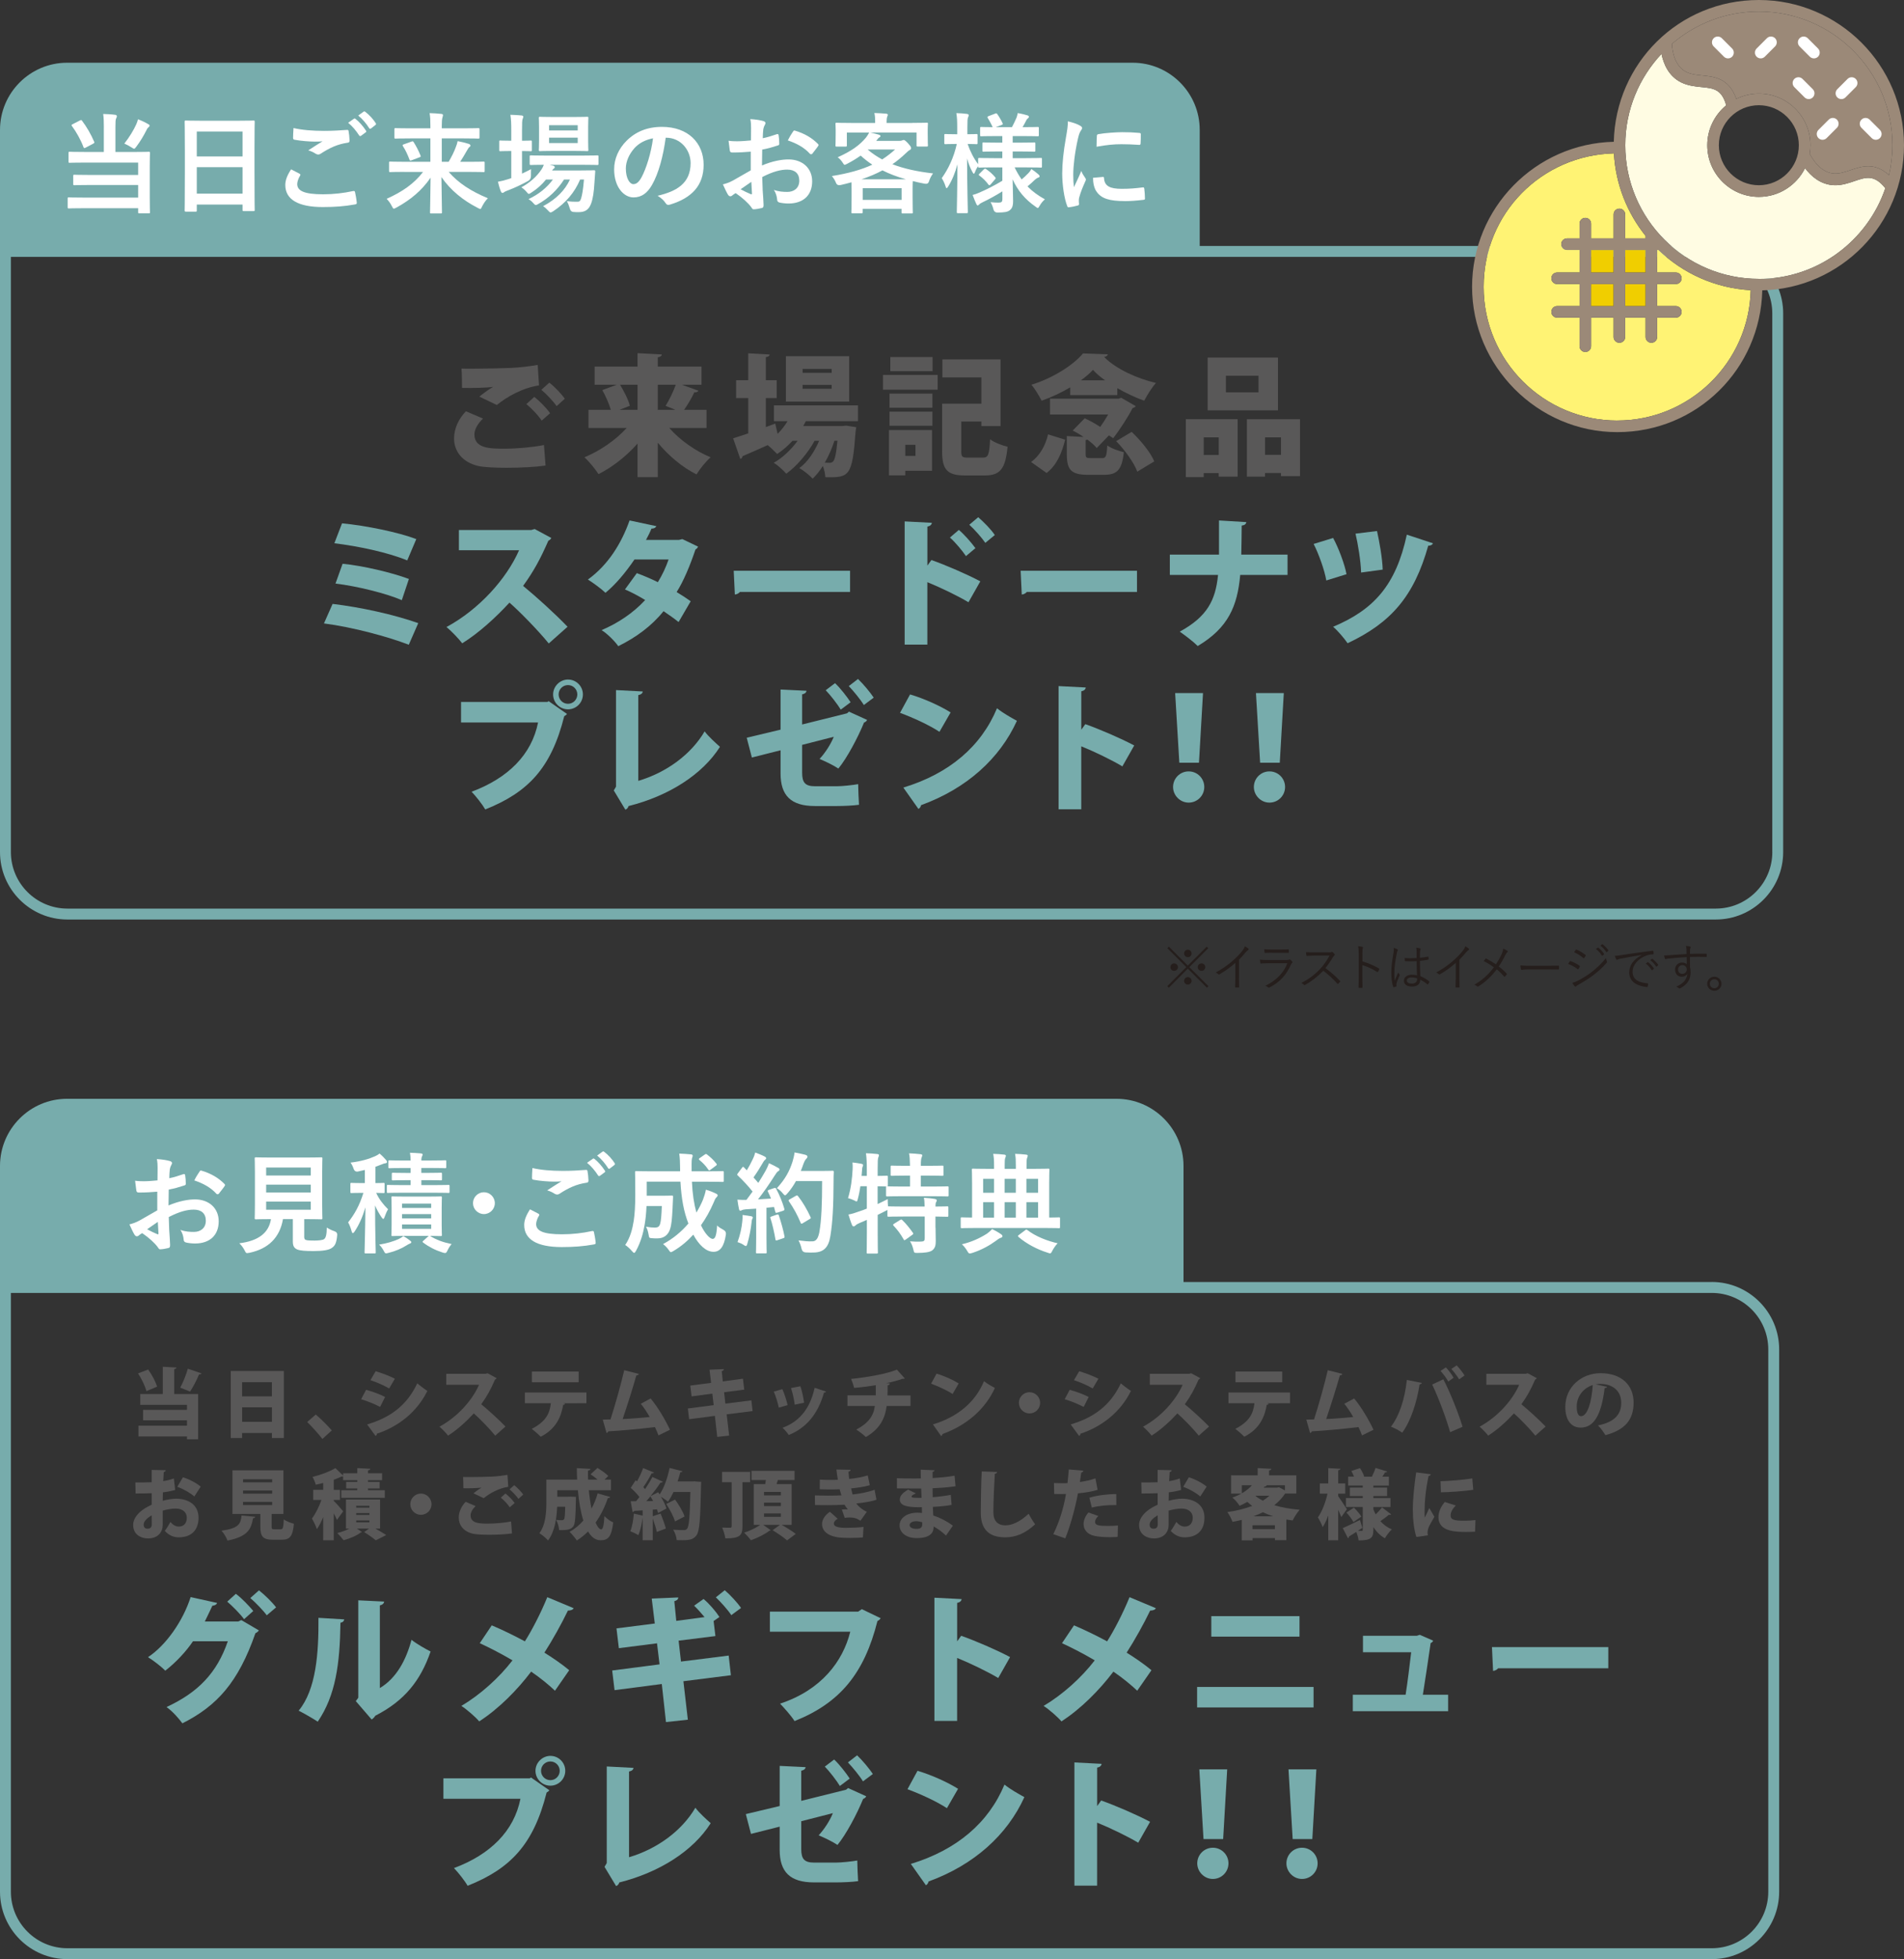 <?xml version="1.0" encoding="UTF-8"?>
<svg id="_レイヤー_2" data-name="レイヤー 2" xmlns="http://www.w3.org/2000/svg" viewBox="0 0 641.69 659.96">
  <rect x="0" y="0" width="641.69" height="659.96" fill="#333333" stroke="none"/>
  <defs>
    <style>
      .cls-1 {
        fill: none;
      }

      .cls-2 {
        fill: #595858;
      }

      .cls-3 {
        fill: #f0ce00;
      }

      .cls-4 {
        fill: #251e1c;
      }

      .cls-5 {
        fill: #fff;
      }

      .cls-6 {
        fill: #77acac;
      }

      .cls-7 {
        fill: #fffce3;
      }

      .cls-8 {
        fill: #9b8978;
      }

      .cls-9 {
        fill: #fff374;
      }
    </style>
  </defs>
  <g id="_レイヤー_1-2" data-name="レイヤー 1">
    <g>
      <g>
        <path class="cls-6" d="M576.91,431.86h-178.04v-39.1c0-12.47-10.15-22.62-22.62-22.62H22.62c-12.47,0-22.62,10.15-22.62,22.62v244.48c0,12.53,10.19,22.72,22.71,22.72h554.2c12.52,0,22.71-10.19,22.71-22.72v-182.67c0-12.52-10.19-22.72-22.71-22.72ZM595.95,637.25c0,10.5-8.54,19.04-19.04,19.04H22.71c-10.5,0-19.04-8.54-19.04-19.04v-201.71h573.24c10.5,0,19.04,8.54,19.04,19.04v182.67Z"/>
        <g>
          <path class="cls-5" d="M53.01,401.43c-1.84.15-3.72.29-6.19.29-.63,0-.81-.22-.88-.77-.11-.7-.26-1.92-.41-3.21.96.15,1.92.18,2.87.18,1.55,0,3.13-.15,4.68-.29,0-1.22.04-2.62.04-4.2,0-.96-.04-2.03-.26-2.98,1.84.11,3.39.37,4.38.66.44.11.74.37.74.7,0,.15-.07.33-.22.59-.26.48-.44.96-.52,1.44-.11.96-.15,1.88-.18,3.06,1.62-.33,3.13-.81,4.71-1.36.33-.11.59-.04.63.33.15.92.22,1.92.22,2.87,0,.37-.11.48-.48.59-2.43.77-3.06.96-5.27,1.4-.04,1.77-.04,3.57-.07,5.34,3.46-1.47,6.7-2.06,9.06-2.03,4.57.04,7.85,2.95,7.85,7.37,0,4.71-3.02,7.48-7.99,7.48-1.07,0-2.25-.15-3.02-.33-.59-.15-.81-.52-.81-1.1-.07-.81-.33-2.06-1.1-3.13,1.77.59,3.24.66,4.6.66,2.06,0,3.98-1.18,3.98-3.79,0-2.39-1.47-3.72-4.05-3.72-2.1,0-4.64.55-8.44,2.5.04,1.55.07,2.8.15,4.42.11,1.62.29,3.94.29,4.79,0,.52.07,1.07-.55,1.22-.81.22-1.99.41-2.73.44-.41.04-.55-.26-.88-.74-1-1.36-2.91-3.13-5.23-4.71-.41.22-.85.52-1.18.81-.18.18-.44.26-.63.26-.29,0-.59-.22-.81-.59-.41-.66-1.14-2.21-1.69-3.43.96-.22,2.17-.63,3.39-1.29,1.58-.88,3.31-1.88,6-3.43v-6.3ZM49.58,414.1c1.03.55,2.28,1.18,3.46,1.66.29.07.41.04.37-.29-.07-.96-.15-2.65-.22-3.87-1.03.7-2.28,1.55-3.61,2.5ZM67.19,394.76c.26-.41.37-.52.63-.44,3.39.99,5.89,2.54,7.81,4.49.15.15.22.26.22.37s-.07.22-.15.37c-.48.74-1.44,1.88-1.99,2.62-.11.15-.63.18-.74,0-1.95-2.17-4.53-3.54-7.48-4.53.48-1,1.07-1.95,1.69-2.87Z"/>
          <path class="cls-5" d="M102.52,416.5c0,.85.18,1.1.66,1.22.48.15,1.44.18,2.87.18,1.33,0,2.73-.15,3.17-.48.59-.44.88-1.44.92-3.9.74.48,1.73.96,2.69,1.29q.92.33.81,1.25c-.22,2.58-.7,3.54-1.73,4.27-1.03.81-3.32,1.1-6.15,1.1s-4.49-.11-5.56-.52c-.85-.37-1.51-.96-1.51-2.62v-7.62h-3.32c-1.07,6.23-4.94,10.02-11.31,11.35-.37.07-.59.11-.77.11-.37,0-.48-.18-.85-.92-.48-.92-1.1-1.77-1.8-2.39,6.52-.81,9.95-3.54,10.68-8.14h-.07c-3.57,0-4.75.07-4.97.07-.41,0-.44-.04-.44-.41,0-.26.07-1.62.07-4.49v-11.01c0-2.95-.07-4.31-.07-4.57,0-.37.04-.41.44-.41.22,0,1.47.07,5.05.07h11.86c3.54,0,4.79-.07,5.05-.07.37,0,.41.04.41.41,0,.26-.07,1.62-.07,4.57v11.01c0,2.87.07,4.27.07,4.49,0,.37-.04.41-.41.41-.26,0-1.51-.07-5.05-.07h-.66v5.82ZM89.7,393.29v2.69h15.03v-2.69h-15.03ZM104.73,401.69v-2.62h-15.03v2.62h15.03ZM104.73,404.78h-15.03v2.73h15.03v-2.73Z"/>
          <path class="cls-5" d="M123,394.1c-.74.18-1.51.37-2.28.52q-1.14.26-1.55-.92c-.26-.77-.59-1.44-1.03-2.06,3.61-.44,6.19-1.22,8.32-2.17.63-.29,1-.52,1.47-.88.96.81,1.55,1.44,2.21,2.21.18.18.29.41.29.66s-.22.37-.59.41c-.37.04-.74.18-1.18.37-.7.29-1.4.55-2.14.81v5.49c1.84,0,2.5-.07,2.73-.07.33,0,.37.04.37.41v2.62c0,.37-.04.4-.37.4-.18,0-.81-.04-2.47-.07.99,2.21,2.54,4.09,4.01,5.53-.41.63-.81,1.58-1.14,2.5-.15.48-.29.74-.48.74-.15,0-.33-.18-.59-.55-.88-1.33-1.58-2.54-2.17-3.98,0,8.91.22,15.14.22,15.76,0,.37-.04.41-.41.41h-2.95c-.37,0-.41-.04-.41-.41,0-.63.22-6.89.29-15.1-.96,3.24-2.14,5.86-3.65,8.14-.22.33-.41.52-.59.52-.15,0-.29-.18-.41-.63-.29-1.1-.77-2.32-1.18-2.98,2.14-2.73,3.79-5.56,5.16-9.95h-.48c-2.54,0-3.32.07-3.54.07-.33,0-.37-.04-.37-.4v-2.62c0-.37.04-.41.37-.41.22,0,1,.07,3.54.07h.96v-4.42ZM138.18,417.9c.29.22.44.37.44.52,0,.22-.18.41-.44.48-.33.11-.7.33-1.18.63-1.58,1.03-3.87,1.99-6,2.5-.41.11-.74.18-.88.18-.33,0-.48-.22-.81-.88-.41-.77-.96-1.55-1.55-2.06,2.65-.41,5.01-1.14,6.67-1.92.41-.18,1.07-.59,1.51-.96.74.4,1.51.92,2.25,1.51ZM142.01,397.56v1.66h4.16c3.54,0,4.75-.07,4.97-.07.33,0,.37.04.37.41v1.88c0,.37-.04.41-.37.41-.22,0-1.44-.07-4.97-.07h-10.65c-3.28,0-4.53.07-4.75.07-.37,0-.4-.04-.4-.41v-1.88c0-.37.04-.41.4-.41.22,0,1.47.07,4.75.07h2.87v-1.66h-1.47c-3.21,0-4.24.07-4.46.07-.37,0-.41-.04-.41-.41v-1.73c0-.41.04-.44.41-.44.22,0,1.25.07,4.46.07h1.47v-1.66h-2.28c-3.39,0-4.57.07-4.79.07-.41,0-.44-.04-.44-.44v-1.81c0-.37.04-.41.44-.41.22,0,1.4.07,4.79.07h2.28c-.04-1.11-.07-1.8-.22-2.62,1.14.04,2.65.11,3.72.22.33.04.55.18.55.37,0,.22-.11.41-.22.66-.11.22-.22.59-.22,1.36h3.2c3.39,0,4.57-.07,4.79-.07.37,0,.41.04.41.41v1.81c0,.4-.04.44-.41.44-.22,0-1.4-.07-4.79-.07h-3.2v1.66h2.03c3.24,0,4.27-.07,4.49-.07.41,0,.44.04.44.44v1.73c0,.37-.04.41-.44.41-.22,0-1.25-.07-4.49-.07h-2.03ZM148.86,412.59c0,2.21.07,3.17.07,3.39,0,.37-.04.41-.44.41-.22,0-1.14-.04-3.57-.07,2.1,1.33,4.27,2.14,7.29,2.76-.59.66-1,1.33-1.4,2.17-.29.63-.48.85-.81.85-.22,0-.52-.07-.96-.22-2.39-.77-4.49-1.84-6.45-3.32-.33-.26-.18-.37.15-.66l1.77-1.58h-7.7c-3.17,0-4.27.07-4.49.07-.37,0-.41-.04-.41-.41,0-.22.07-1.18.07-3.39v-5.78c0-2.25-.07-3.17-.07-3.35,0-.4.04-.44.41-.44.22,0,1.33.07,4.49.07h7.15c3.2,0,4.31-.07,4.53-.07.41,0,.44.04.44.44,0,.18-.07,1.11-.07,3.35v5.78ZM135.49,405.45v1.47h9.83v-1.47h-9.83ZM145.32,410.42v-1.44h-9.83v1.44h9.83ZM145.32,412.48h-9.83v1.47h9.83v-1.47Z"/>
          <path class="cls-5" d="M166.77,405.3c0,2.03-1.66,3.68-3.68,3.68s-3.68-1.66-3.68-3.68,1.66-3.68,3.68-3.68,3.68,1.66,3.68,3.68Z"/>
          <path class="cls-5" d="M181.47,408.87c.33.18.37.37.18.66-.55.85-.96,2.06-.96,2.8,0,2.32,2.39,3.46,8.73,3.46,3.57,0,6.96-.41,9.98-1.07.52-.11.7,0,.77.33.18.7.52,2.69.59,3.61.04.33-.18.48-.63.55-3.43.63-6.81.88-10.79.88-8.51,0-12.67-2.65-12.67-7.44,0-1.51.55-3.09,1.95-5.27.96.48,1.88.96,2.84,1.47ZM189.79,394.43c2.69,0,5.3-.15,7.66-.33.37-.04.52.11.55.41.15.85.29,1.88.33,3.13,0,.52-.18.74-.63.77-3.5.52-6.04,1.73-9.02,3.65-.29.22-.63.33-.92.33-.26,0-.52-.07-.77-.22-.74-.48-1.51-.88-2.58-1.18,1.92-1.25,3.54-2.28,4.83-3.06-.81.11-1.95.11-2.69.11-1.51,0-4.68-.22-6.78-.63-.33-.07-.48-.22-.48-.66,0-.88.07-1.95.15-3.28,2.8.66,6.34.96,10.35.96ZM199.81,390.34c.18-.15.33-.11.55.07,1.14.88,2.47,2.36,3.5,3.94.15.22.15.41-.11.59l-1.55,1.14c-.26.18-.44.15-.63-.11-1.1-1.7-2.28-3.09-3.72-4.27l1.95-1.36ZM203.09,387.95c.22-.15.33-.11.55.07,1.36,1.03,2.69,2.5,3.5,3.79.15.22.18.44-.11.66l-1.47,1.14c-.29.22-.48.11-.63-.11-1-1.58-2.17-2.98-3.68-4.24l1.84-1.33Z"/>
          <path class="cls-5" d="M233.19,398.04c.18,4.12.7,7.48,1.51,10.42.88-1.44,1.62-2.87,2.21-4.31.4-1.07.77-2.14.99-3.39,1.29.37,2.62.92,3.43,1.33.37.18.55.37.55.59,0,.26-.26.48-.52.77-.26.26-.48.7-.92,1.81-1.14,2.62-2.54,5.16-4.2,7.48,1.33,2.84,3.02,4.6,3.94,4.6.85,0,1.29-1.1,1.51-4.53.48.55,1.29,1.03,2.06,1.44q1.07.55.88,1.69c-.59,3.94-1.92,5.75-4.16,5.75-2.54,0-4.97-2.36-6.81-5.78-1.95,2.14-4.16,4.01-6.67,5.49-.44.26-.7.4-.88.4-.22,0-.41-.22-.77-.77-.59-.85-1.25-1.47-1.88-1.95,3.35-1.77,6.23-4.2,8.55-6.92-1.55-3.94-2.36-8.32-2.69-14.11h-11.35v4.75h5.3c2.25,0,2.91-.07,3.13-.07.37,0,.44.07.44.48-.07,1.4-.11,2.95-.18,4.05-.18,3.13-.29,5.12-.85,6.85-.66,1.92-2.06,3.06-4.27,3.06-.66,0-1.22,0-1.88-.07-.85-.07-.88-.07-1.07-1.21-.18-1.07-.48-1.99-.88-2.65,1.33.22,2.1.29,3.02.29.85,0,1.47-.22,1.77-1.33.29-.96.44-2.98.55-5.93h-5.16c-.11,2.54-.33,4.6-.66,6.45-.48,2.73-1.25,5.64-2.87,8.62-.26.48-.44.7-.63.7s-.4-.18-.74-.59c-.7-.81-1.58-1.62-2.28-2.06,1.69-2.47,2.43-5.38,2.87-8.14.33-2.28.52-4.86.52-8.91,0-5.01-.07-7.18-.07-7.4,0-.41.04-.44.44-.44.22,0,1.44.07,4.94.07h9.8v-.77c-.04-2.47-.04-3.35-.29-5.19,1.4.07,2.65.11,3.98.26.37.04.55.22.55.44,0,.29-.11.52-.18.7-.15.44-.22,1.21-.18,3.68v.88h5.53c3.46,0,4.68-.07,4.9-.07.37,0,.41.04.41.44v2.8c0,.37-.04.41-.41.41-.22,0-1.44-.07-4.9-.07h-5.42ZM237.5,388.94c.37-.26.48-.26.77-.04,1.07.81,2.21,1.84,3.17,3.09.22.29.22.44-.18.7l-1.77,1.33c-.22.15-.37.26-.48.26s-.18-.11-.29-.26c-.88-1.36-1.95-2.39-2.98-3.24-.15-.15-.22-.22-.22-.33s.11-.18.29-.33l1.69-1.18Z"/>
          <path class="cls-5" d="M260.89,400.25c.44-.15.52-.11.7.22,1.18,2.17,2.1,4.49,2.73,6.67.11.41.04.59-.44.74l-1.95.63c-.41.11-.55.07-.63-.26l-.44-1.66c-.85.11-1.69.18-2.54.26v10.13c0,3.39.07,4.64.07,4.83,0,.37-.04.41-.41.41h-2.8c-.37,0-.4-.04-.4-.41,0-.22.07-1.44.07-4.83v-9.83l-3.46.22c-.63.04-1.14.18-1.36.29-.18.11-.33.18-.55.18-.26,0-.37-.26-.44-.63-.18-.88-.33-1.73-.52-3.09,1.11.07,2.1.11,3.06.07l2.06-2.8c-1.51-1.88-3.17-3.68-4.97-5.38-.15-.15-.22-.22-.22-.33s.11-.26.26-.48l1.36-1.81c.15-.22.26-.33.37-.33s.18.07.33.22l.92.96c.74-1.22,1.36-2.36,1.99-3.72.48-.99.66-1.58.85-2.28.99.37,2.28.88,3.2,1.36.33.18.48.37.48.59,0,.18-.15.33-.33.48-.29.22-.44.41-.7.88-1.18,2.03-2.1,3.5-3.24,5.08.55.63,1.11,1.22,1.62,1.84.85-1.33,1.66-2.69,2.47-4.09.44-.81.85-1.73,1.14-2.54,1.11.52,2.25,1.07,3.09,1.58.33.18.44.33.44.55,0,.26-.11.41-.41.55-.37.22-.66.63-1.22,1.51-1.88,2.98-3.9,5.82-5.6,7.99,1.44-.07,2.95-.15,4.38-.26-.33-.81-.66-1.58-1.03-2.32-.18-.37-.11-.44.37-.63l1.69-.59ZM250.18,411.34c.07-.7.11-1.25.07-2.06,1.11.15,2.1.26,2.84.41.44.07.63.26.63.44s-.11.33-.22.55c-.11.15-.15.59-.22,1.18-.22,2.14-.77,4.97-1.4,7.07-.15.55-.29.81-.52.81-.18,0-.44-.15-.85-.44-.52-.37-1.44-.74-1.95-.88.88-2.43,1.4-4.71,1.62-7.07ZM261.85,409.17c.44-.15.52-.07.66.33.66,1.99,1.47,4.75,1.88,6.96.07.41.04.52-.44.66l-1.95.66c-.55.18-.59.07-.66-.29-.37-2.25-1.1-5.38-1.66-7.07-.15-.41-.11-.48.33-.63l1.84-.63ZM268.26,397.86c-.77,1.4-1.69,2.8-2.87,4.13-.41.44-.59.66-.81.66-.18,0-.41-.22-.77-.66-.66-.81-1.33-1.36-1.99-1.73,2.87-3.09,4.31-5.89,5.27-8.91.29-.96.55-1.99.7-3.13,1.4.26,2.84.59,3.57.77.48.15.77.33.77.59,0,.29-.04.41-.37.74-.29.26-.66.85-1.03,1.88-.26.74-.52,1.51-.85,2.25h6.96c2.65,0,3.5-.07,3.72-.07.37,0,.44.07.44.44-.07,1.03-.07,2.03-.07,3.06-.04,8.47-.29,13.59-1.07,18.45-.59,3.76-2.14,5.53-5.6,5.6-.77,0-1.8.04-2.76-.04q-1.11-.07-1.36-1.25c-.22-1-.63-2.1-1.03-2.8,1.99.26,3.24.37,4.68.33,1.36,0,1.99-1.21,2.36-3.17.7-3.98.92-9.47.92-17.13h-8.8ZM268.22,402.83c.41-.22.52-.15.74.11,1.62,2.06,3.09,4.6,4.2,7.04.18.37.11.48-.33.7l-2.32,1.4c-.4.26-.55.18-.7-.22-1.07-2.62-2.39-4.94-3.87-7.11-.26-.37-.26-.48.22-.74l2.06-1.18Z"/>
          <path class="cls-5" d="M315.3,413.55c0,1.69.07,3.28.07,4.57,0,1.36-.22,2.39-1.25,3.13-.81.55-2.39.81-4.9.81-1.11,0-1.14.04-1.4-1.14-.22-.99-.66-2.14-1.14-2.76,1.29.11,2.69.15,3.94.07.81-.04,1.03-.33,1.03-1.14v-7.29h-7.26c-3.5,0-4.68.07-4.9.07-.37,0-.41-.04-.41-.41v-1.88c-.15.11-.41.22-.7.37-.81.44-1.69.85-2.58,1.29v6.15c0,4.2.07,6.3.07,6.48,0,.37-.04.41-.44.41h-2.95c-.37,0-.4-.04-.4-.41,0-.22.07-2.28.07-6.45v-4.49l-2.58,1.11c-.59.26-1.03.52-1.22.74-.15.18-.41.33-.63.33-.26,0-.41-.07-.55-.41-.44-1.03-.92-2.54-1.22-3.57,1.18-.22,2.17-.52,3.43-.99.92-.29,1.84-.63,2.76-1v-7.55h-2.17c-.22,1.44-.48,2.87-.85,4.24-.15.63-.22.88-.44.88-.18,0-.44-.15-.85-.37-.59-.26-1.4-.59-2.03-.74,1-3.2,1.4-6.7,1.55-9.65.04-.7.04-1.55-.04-2.36.96.11,2.06.26,2.98.44.44.11.59.22.59.44s-.07.37-.18.59c-.11.26-.15.66-.18,1.25l-.15,1.8h1.77v-2.06c0-2.62-.07-3.72-.29-5.56,1.4.04,2.5.11,3.79.26.37.04.59.18.59.37,0,.29-.11.48-.22.77-.18.44-.22,1.36-.22,4.09v2.14c2.03,0,2.8-.07,2.98-.07.41,0,.44.04.44.37v2.84c0,.22-.04.33-.11.37.29,0,1.55.07,4.9.07h2.69v-3.68h-1.51c-3.28,0-4.35.07-4.57.07-.41,0-.44-.04-.44-.41v-2.62c0-.37.04-.41.44-.41.22,0,1.29.07,4.57.07h1.51c-.04-2.14-.11-3.17-.33-4.2,1.44.04,2.58.15,3.87.29.37.04.59.15.59.37,0,.26-.11.48-.22.74-.15.4-.26.99-.26,2.8h2.58c3.32,0,4.42-.07,4.64-.07.37,0,.41.04.41.41v2.62c0,.37-.04.41-.41.41-.22,0-1.33-.07-4.64-.07h-2.58v3.68h4.05c3.5,0,4.71-.07,4.9-.07.37,0,.41.04.41.37v2.62c0,.37-.04.41-.41.41-.18,0-1.4-.07-4.9-.07h-10.39c-3.54,0-4.75.07-4.97.07-.37,0-.41-.04-.41-.41v-2.62c0-.18,0-.26.07-.33-.26,0-1.03-.04-2.91-.07v6c1.07-.52,2.21-1.03,3.39-1.66,0,.7.04,1.62.11,2.43h.18c.22,0,1.4.07,4.9.07h7.26c-.04-1.36-.07-2.25-.26-2.95,1.33.07,2.8.22,3.76.41.37.07.59.26.59.44,0,.26-.11.44-.22.63-.15.26-.22.59-.22,1.47,2.73,0,3.76-.07,3.94-.07.37,0,.41.04.41.41v2.69c0,.37-.04.41-.41.41-.18,0-1.21-.04-3.94-.07v3.76ZM303.33,410.97c.41-.22.52-.22.77.04,1.29,1.22,2.47,2.73,3.57,4.27.22.33.18.41-.22.7l-2.21,1.58c-.22.15-.33.22-.44.22s-.18-.11-.26-.29c-1.03-1.8-2.06-3.2-3.39-4.6-.26-.33-.22-.4.18-.66l1.99-1.25Z"/>
          <path class="cls-5" d="M328.68,413.66c-3.21,0-4.31.07-4.53.07-.33,0-.37-.04-.37-.41v-2.84c0-.37.04-.41.37-.41.18,0,1.11.07,3.46.07v-11.6c0-2.8-.07-4.2-.07-4.46,0-.37.04-.41.37-.41.26,0,1.51.07,5.12.07h1.99v-1.07c0-1.95-.07-2.8-.29-3.98,1.36.04,2.47.11,3.72.26.33.04.55.15.55.37,0,.26-.11.52-.22.77-.15.44-.18,1.03-.18,2.36v1.29h3.76v-1.07c0-1.95-.04-2.8-.26-3.98,1.36.04,2.47.11,3.72.26.33.04.55.15.55.37,0,.26-.11.52-.22.77-.15.44-.18,1.03-.18,2.36v1.29h2.25c3.57,0,4.86-.07,5.08-.07.33,0,.37.04.37.41,0,.22-.07,1.66-.07,4.46v11.6c2.21,0,3.09-.07,3.28-.07.33,0,.37.04.37.41v2.84c0,.37-.04.41-.37.41-.22,0-1.33-.07-4.53-.07h-23.65ZM332.62,415.58c.66-.48,1.21-.96,1.77-1.55,1.03.52,2.17,1.14,2.98,1.73.37.26.48.44.48.7s-.22.41-.59.52c-.41.15-.81.37-1.77,1.11-1.92,1.4-4.6,2.95-7.81,3.98-.41.11-.66.18-.85.18-.33,0-.48-.22-.85-.85-.52-.88-1.14-1.66-1.8-2.25,3.2-.74,6-2.03,8.44-3.57ZM335.02,401.8v-4.68h-3.68v4.68h3.68ZM335.02,410.16v-5.19h-3.68v5.19h3.68ZM342.35,401.8v-4.68h-3.76v4.68h3.76ZM342.35,410.16v-5.19h-3.76v5.19h3.76ZM345.51,414.4c.22-.15.33-.22.41-.22.11,0,.18.07.33.18,2.76,2.14,6.74,3.68,10.2,4.46-.66.66-1.29,1.58-1.77,2.47-.33.66-.48.92-.77.92-.18,0-.44-.07-.81-.22-3.46-1.07-7.11-2.95-9.87-5.34-.29-.29-.15-.41.18-.66l2.1-1.58ZM345.92,397.12v4.68h3.94v-4.68h-3.94ZM349.86,410.16v-5.19h-3.94v5.19h3.94Z"/>
        </g>
        <path class="cls-1" d="M595.95,637.25c0,10.5-8.54,19.04-19.04,19.04H22.71c-10.5,0-19.04-8.54-19.04-19.04v-201.71h573.24c10.5,0,19.04,8.54,19.04,19.04v182.67Z"/>
        <g>
          <path class="cls-2" d="M49.93,461.35c1.31,1.77,2.51,4.12,3.02,5.76l-3.61,1.51c-.41-1.64-1.61-4.15-2.82-5.97l3.41-1.31ZM59.48,460.66c-.03.28-.23.46-.77.54v8.4h8.07v15.24h-3.76v-.95h-16.36v-3.63h16.36v-1.82h-14.8v-3.51h14.8v-1.69h-15.75v-3.64h7.6v-9.19l4.61.26ZM60.74,467.44c.95-1.74,2-4.33,2.56-6.38l4.63,1.59c-.13.23-.43.36-.87.36-.72,1.87-2,4.22-3,5.76l-3.33-1.33Z"/>
          <path class="cls-2" d="M77.76,461.84h17.9v22.58h-4.02v-1.69h-10.04v1.69h-3.84v-22.58ZM91.64,465.6h-10.04v4.79h10.04v-4.79ZM81.61,478.96h10.04v-4.89h-10.04v4.89Z"/>
          <path class="cls-2" d="M106.42,476.51c1.72,1.41,4.25,3.99,5.4,5.35l-3.17,2.87c-1.08-1.43-3.66-4.33-5.12-5.71l2.89-2.51Z"/>
          <path class="cls-2" d="M123.39,468.18c2.28.62,4.74,1.54,6.4,2.41l-1.69,3.35c-1.64-.87-4.2-1.95-6.4-2.59l1.69-3.18ZM123.73,479.84c7.63-2.25,13.37-6.3,16.9-13.85.77.69,2.59,2.05,3.4,2.56-3.51,7.17-9.88,12.08-17.03,14.42.05.26-.08.56-.43.74l-2.84-3.87ZM126.6,461.91c2.28.69,4.69,1.61,6.48,2.53l-1.92,3.28c-1.82-1.05-4.07-2.05-6.32-2.79l1.77-3.02Z"/>
          <path class="cls-2" d="M167.36,464.24c-.1.23-.31.41-.54.51-1.46,3.33-2.61,5.48-4.63,8.3,2.38,1.95,5.94,5.17,8.17,7.5l-3.46,3.07c-1.84-2.28-5.3-5.84-7.22-7.5-2.48,2.69-5.56,5.53-8.68,7.48-.64-.84-2.02-2.28-2.89-3,6.02-3.25,11.04-8.86,13.34-14.11h-11.06v-3.71h13.29l.64-.18,3.05,1.64Z"/>
          <path class="cls-2" d="M197.65,472.69l-7.76.03.56.15c-.08.18-.28.36-.64.36-.69,3.92-2.28,8.04-7.58,10.75-.59-.64-2.2-2.05-3.02-2.64,4.89-2.56,6.02-5.2,6.45-8.65h-8.76v-3.61h20.74v3.61ZM195.02,465.62h-15.75v-3.61h15.75v3.61Z"/>
          <path class="cls-2" d="M221.93,483.55c-.41-1.08-.79-2-1.2-2.82-5.71.69-11.98,1.25-15.72,1.43-.08.28-.31.54-.59.56l-1.28-4.51c.74,0,1.64-.03,2.61-.05,1.51-4.69,3.53-11.8,4.63-16.59l4.92,1.25c-.08.28-.41.49-.84.51-1.15,4.12-2.97,9.88-4.61,14.7,2.43-.1,6.76-.44,9.12-.69-.95-1.67-2-3.23-3-4.46l3.3-1.79c2.48,2.92,5.09,7.45,6.53,10.55l-3.87,1.89Z"/>
          <path class="cls-2" d="M244.9,476.43l.84,7.17-4.02.44-.79-7.09-8.68,1.13-.43-3.61,8.71-1.13-.46-3.87-6.99.92-.44-3.64,7.02-.92-.54-4.43,4.84-.2c.03.28-.18.54-.72.69l.36,3.46,6.79-.92.44,3.69-6.79.87.43,3.84,8.76-1.1.41,3.61-8.73,1.1Z"/>
          <path class="cls-2" d="M263.67,467.95c.69,1.51,1.43,3.84,1.77,5.38l-2.97.85c-.33-1.64-1-3.84-1.69-5.4l2.89-.82ZM278.39,468.75c-.08.21-.33.38-.69.36-2.13,7.58-6.22,11.98-11.86,14.29-.41-.64-1.41-1.84-2.12-2.43,5.17-1.87,9.19-5.89,10.83-13.47l3.84,1.25ZM269.74,466.96c.54,1.49,1.05,3.94,1.25,5.56l-3.15.67c-.2-1.72-.74-4.05-1.25-5.61l3.15-.61Z"/>
          <path class="cls-2" d="M306.86,473.61h-8.04c-.54,4.33-2.41,7.81-6.99,10.47-.9-.82-2.25-1.87-3.23-2.51,4.02-2.15,5.79-4.51,6.25-7.96h-9.24v-3.56h9.55v-3.43c-2.1.36-4.79.72-7.3.9-.23-.95-.59-1.97-1.02-3.02,4.94-.46,11.91-1.66,15.44-3.12l2.66,2.97c-.15.13-.38.13-.82.13-1.46.54-3.84,1.15-5.45,1.46l1.25.08c-.05.31-.26.56-.77.67,0,1.25,0,2.3-.05,3.38h7.76v3.56Z"/>
          <path class="cls-2" d="M315.65,462.73c2.54.74,5.58,2.12,7.45,3.3l-2.05,3.56c-1.82-1.2-4.86-2.61-7.25-3.48l1.84-3.38ZM314.42,479.84c8.42-2.56,14.29-7.55,17.21-14.57,1.15.92,2.51,1.66,3.66,2.3-3.17,6.96-9.24,12.44-17.62,15.49-.05.28-.23.56-.49.69l-2.77-3.92Z"/>
          <path class="cls-2" d="M350.55,472.56c0,1.97-1.61,3.58-3.58,3.58s-3.58-1.61-3.58-3.58,1.61-3.58,3.58-3.58,3.58,1.67,3.58,3.58Z"/>
          <path class="cls-2" d="M360.51,468.18c2.28.62,4.74,1.54,6.4,2.41l-1.69,3.35c-1.64-.87-4.2-1.95-6.4-2.59l1.69-3.18ZM360.84,479.84c7.63-2.25,13.37-6.3,16.9-13.85.77.69,2.59,2.05,3.41,2.56-3.51,7.17-9.88,12.08-17.03,14.42.05.26-.08.56-.44.74l-2.84-3.87ZM363.71,461.91c2.28.69,4.69,1.61,6.48,2.53l-1.92,3.28c-1.82-1.05-4.07-2.05-6.32-2.79l1.77-3.02Z"/>
          <path class="cls-2" d="M404.48,464.24c-.1.23-.31.41-.54.51-1.46,3.33-2.61,5.48-4.63,8.3,2.38,1.95,5.94,5.17,8.17,7.5l-3.46,3.07c-1.84-2.28-5.3-5.84-7.22-7.5-2.48,2.69-5.56,5.53-8.68,7.48-.64-.84-2.02-2.28-2.89-3,6.02-3.25,11.04-8.86,13.34-14.11h-11.06v-3.71h13.29l.64-.18,3.05,1.64Z"/>
          <path class="cls-2" d="M434.77,472.69l-7.76.03.56.15c-.08.18-.28.36-.64.36-.69,3.92-2.28,8.04-7.58,10.75-.59-.64-2.2-2.05-3.02-2.64,4.89-2.56,6.02-5.2,6.45-8.65h-8.76v-3.61h20.74v3.61ZM432.13,465.62h-15.75v-3.61h15.75v3.61Z"/>
          <path class="cls-2" d="M459.04,483.55c-.41-1.08-.79-2-1.2-2.82-5.71.69-11.98,1.25-15.72,1.43-.08.28-.31.54-.59.56l-1.28-4.51c.74,0,1.64-.03,2.61-.05,1.51-4.69,3.53-11.8,4.63-16.59l4.92,1.25c-.08.28-.41.49-.85.51-1.15,4.12-2.97,9.88-4.61,14.7,2.43-.1,6.76-.44,9.12-.69-.95-1.67-2-3.23-3-4.46l3.3-1.79c2.48,2.92,5.09,7.45,6.53,10.55l-3.87,1.89Z"/>
          <path class="cls-2" d="M479.2,465.85c-.08.26-.33.46-.77.51-.92,5.97-2.94,12.29-5.84,16.26-1.07-.77-2.56-1.54-3.81-2.02,2.84-3.69,4.69-9.37,5.35-15.75l5.07,1ZM488.72,482.45c-1.1-3.97-3.58-10.88-6.04-16.05l3.76-1.77c2.48,4.79,5.15,11.62,6.48,16l-4.2,1.82ZM487.29,460.63c.95.95,2.05,2.51,2.61,3.48l-1.79,1.28c-.51-.95-1.82-2.74-2.61-3.58l1.79-1.18ZM490.92,459.94c.95.97,2.07,2.43,2.66,3.41l-1.82,1.31c-.51-.95-1.84-2.64-2.61-3.51l1.77-1.2Z"/>
          <path class="cls-2" d="M517.91,464.24c-.1.23-.31.41-.54.51-1.46,3.33-2.61,5.48-4.63,8.3,2.38,1.95,5.94,5.17,8.17,7.5l-3.46,3.07c-1.84-2.28-5.3-5.84-7.22-7.5-2.48,2.69-5.56,5.53-8.68,7.48-.64-.84-2.02-2.28-2.89-3,6.02-3.25,11.04-8.86,13.34-14.11h-11.06v-3.71h13.29l.64-.18,3.05,1.64Z"/>
          <path class="cls-2" d="M541.62,467.16c-.1.23-.43.44-.82.44-1.13,9.14-3.64,13.31-8.09,13.31-3.1,0-5.17-2.43-5.17-6.96,0-6.73,5.43-11.37,11.86-11.37,7.19,0,11.16,4.1,11.16,9.91s-2.92,9.19-9.5,10.96c-.59-.95-1.43-2.23-2.51-3.28,5.81-1.15,7.84-3.92,7.84-7.6,0-4.1-2.95-6.38-7.07-6.38-.54,0-1.02.05-1.54.13l3.84.85ZM536.79,466.57c-3.28,1.05-5.4,3.94-5.4,7.22,0,1.87.38,3.28,1.46,3.28,2.2,0,3.61-5.02,3.94-10.5Z"/>
          <path class="cls-2" d="M59.05,501.92c-1.23.33-2.59.61-4.15.79-.03,1-.05,1.95-.05,2.84,1.61-.44,3.28-.69,4.48-.69,4.12,0,7.58,2.02,7.58,6.4,0,3.87-2.1,6.61-6.71,6.61-1.69,0-3.3-.67-4.66-2.18.64-.82,1.38-2.05,1.89-3,.79.95,1.77,1.56,2.82,1.56,1.77,0,2.71-1.23,2.71-3s-1.36-3.07-3.74-3.07c-1.28,0-2.87.26-4.38.69v4.79c0,2.38-1.54,4.58-4.99,4.58-2.15,0-4.97-1.15-4.97-4.56,0-2.12,1.69-4.76,6.25-6.79v-3.89c-1.61.08-3.43.1-5.43.1l-.08-3.71c2.05,0,3.87-.03,5.5-.08v-4.15l4.74.1c0,.28-.26.56-.67.61-.08,1-.13,2.02-.18,3.07,1.28-.21,2.48-.49,3.58-.9l.44,3.84ZM51.13,510.44c-1.15.74-2.71,1.77-2.71,3.17,0,.9.49,1.36,1.31,1.36.92,0,1.43-.46,1.43-1.49,0-.59,0-1.82-.03-3.05ZM65.5,504.12c-1.43-1.28-3.69-2.51-5.74-3.28l1.89-3.2c2.23.69,4.53,1.92,5.99,3.15l-2.15,3.33Z"/>
          <path class="cls-2" d="M86.01,510.96c-.03.26-.28.46-.74.51-.64,3.48-1.54,6.09-8.6,7.5-.33-.97-1.25-2.54-2.02-3.33,5.99-.84,6.45-2.38,6.76-5.12l4.61.43ZM91.54,514.16c0,.9.13,1,.97,1h2.05c.79,0,.95-.44,1.08-3.35.74.62,2.41,1.23,3.41,1.49-.38,4.25-1.36,5.38-4.12,5.38h-2.97c-3.41,0-4.22-1.13-4.22-4.48v-4.2h-9.4v-14.7h17.18v14.7h-3.97v4.17ZM81.91,498.31v1.02h9.81v-1.02h-9.81ZM81.91,502.1v1.05h9.81v-1.05h-9.81ZM81.91,505.94v1.05h9.81v-1.05h-9.81Z"/>
          <path class="cls-2" d="M112.49,505.6c.69.64,2.71,2.92,3.17,3.51l-2.1,2.89c-.26-.61-.64-1.41-1.08-2.2v9.06h-3.56v-7.83c-.64,1.59-1.36,3.02-2.13,4.1-.31-1.08-1.13-2.66-1.66-3.61,1.23-1.56,2.41-4.02,3.2-6.25h-2.77v-3.4h3.36v-2.3c-.85.21-1.69.41-2.51.59-.15-.74-.67-1.92-1.08-2.64,2.82-.69,5.81-1.82,7.71-2.97l2.59,2.51v-.77h4.79v-1.74l4.38.23c-.03.28-.26.46-.77.54v.97h4.74v2.33h-4.74v.59h3.92v2.2h-3.92v.59h5.66v2.56h-14.65v-2.56h5.38v-.59h-3.76v-2.2h3.76v-.59h-4.79v-1.28c-.15.05-.2.05-.54.05-.74.38-1.64.74-2.61,1.08v3.41h2.1v3.4h-2.1v.33ZM128.1,514.92h-1.59c1.36.77,2.79,1.59,3.66,2.18l-3.51,1.77c-.87-.72-2.56-1.92-3.94-2.77l1.66-1.18h-4.12l1.72,1.15c-.08.1-.23.15-.44.18-1.15.97-3.64,2.07-5.76,2.59-.49-.69-1.41-1.74-2.1-2.41,1.38-.33,2.89-.9,4.07-1.51h-1.15v-9.78h11.5v9.78ZM120.04,507.24v.64h4.46v-.64h-4.46ZM120.04,509.7v.64h4.46v-.64h-4.46ZM120.04,512.18v.64h4.46v-.64h-4.46Z"/>
          <path class="cls-2" d="M145.44,506.71c0,1.97-1.61,3.58-3.58,3.58s-3.58-1.61-3.58-3.58,1.61-3.58,3.58-3.58,3.58,1.66,3.58,3.58Z"/>
          <path class="cls-2" d="M172.56,516.56c-1.92.28-4.89.44-7.6.44-2.28,0-4.38-.1-5.51-.33-3.4-.77-4.84-3.07-4.84-5.43,0-2.02.97-3.94,2.33-5.33l3.35,1.43c-1.05,1-1.69,2.12-1.69,3.12,0,2.74,3.07,2.79,5.86,2.79,2.53,0,5.53-.28,7.78-.72l.31,4.02ZM159.58,503.04c.61-.51,1.82-1.41,2.66-1.89v-.03c-1,.18-4.25.26-6.07.21,0-.92-.03-2.94-.1-3.79.49.03,1.2.03,2,.03,2.51,0,6.04-.08,7.76-.15,1.56-.08,3.58-.31,5.2-.59l.26,4.02c-3.25.49-6.35,2.25-8.27,3.84l-3.43-1.64ZM171.79,507.76c-.51-.9-2.1-2.54-3-3.25l1.56-1.41c1.05.82,2.41,2.2,3.1,3.2l-1.66,1.46ZM174.73,504.91c-.59-.87-2.07-2.46-3-3.2l1.56-1.41c1.13.87,2.36,2.2,3.05,3.15l-1.61,1.46Z"/>
          <path class="cls-2" d="M198.45,501.99c.21,2.2.51,4.3.9,6.2.87-1.59,1.56-3.3,2.07-5.12l4.22,1.2c-.08.26-.36.41-.79.38-1.02,3.05-2.41,5.81-4.12,8.24.59,1.43,1.25,2.28,1.89,2.3.56,0,.92-1.33,1.08-4.48.77.84,2,1.74,2.97,2.13-.59,4.92-1.74,6.02-4.28,6.02-1.97,0-3.3-1.43-4.2-2.97-1.15,1.15-2.41,2.18-3.79,3.05-.51-.79-1.69-2.23-2.43-2.92,1.72-.95,3.28-2.25,4.63-3.81-.92-2.89-1.51-6.48-1.84-10.22h-6.94v2.2h3.58l.79-.03,1.92.08c0,.28,0,.72-.03,1.08-.08,5.61-.23,7.99-.85,8.83-.72.92-1.48,1.36-4.79,1.28-.08-1.08-.46-2.51-1-3.43.79.08,1.51.1,1.92.1.33,0,.54-.08.74-.33.23-.31.33-1.46.38-4.2h-2.71c-.13,3.74-.79,8.42-3.07,11.34-.59-.69-2.13-2-2.92-2.43,2.2-2.94,2.36-7.32,2.36-10.62v-7.43h10.37c-.08-1.31-.1-2.59-.1-3.87l4.61.26c-.03.31-.28.49-.85.56-.03,1-.03,2.02.03,3.05h3.2c-.72-.64-1.61-1.28-2.36-1.79l2.33-2.15c1.2.74,2.84,1.87,3.64,2.71l-1.28,1.23h2.18v3.56h-7.48Z"/>
          <path class="cls-2" d="M234.35,499.05l1.97.13c0,.28-.03.79-.05,1.2-.23,11.37-.51,15.36-1.48,16.72-1,1.41-2.15,1.74-4.89,1.74-.62,0-1.23,0-1.84-.03-.05-.97-.54-2.51-1.18-3.51,1.54.13,2.92.13,3.61.13.49,0,.77-.1,1.08-.46.67-.74.92-4.3,1.1-12.39h-5.66c-.59,1.23-1.23,2.38-1.89,3.3-.54-.49-1.54-1.18-2.38-1.69.82,1.38,1.56,2.84,1.87,3.97l-2.82,1.51c-.08-.36-.23-.79-.38-1.23l-1.41.1v2.23l2.64-.9c.67,1.61,1.41,3.66,1.77,5.04l-3.05,1.15c-.23-1.2-.82-3-1.36-4.53v7.32h-3.41v-7.45h-.03c-.28,2-.74,4.25-1.43,5.74-.67-.46-1.92-1.02-2.71-1.33.64-1.41,1.02-3.82,1.2-5.94l2.97.69v-1.77c-1.08.08-2.05.13-2.87.18-.08.26-.31.36-.51.38l-.67-3.64h1.82c.38-.43.77-.92,1.15-1.41-.79-1.05-1.95-2.23-2.94-3.1l1.66-2.56.46.36c.79-1.41,1.59-3.1,2.05-4.46l3.66,1.49c-.13.23-.43.31-.79.28-.69,1.41-1.82,3.25-2.79,4.63.21.23.41.46.59.69.95-1.41,1.82-2.84,2.46-4.1l3.53,1.61c-.13.21-.41.31-.82.31-.87,1.36-2.07,2.97-3.33,4.53h.03c.84-.46,1.69-.87,2.53-1.31.15.23.31.49.49.74,1.49-2.12,2.71-5.63,3.36-8.91l4.35,1.1c-.1.23-.36.38-.74.36-.26,1.02-.54,2.05-.9,3.07h5.2l.79-.03ZM220.11,505.66c-.28-.56-.59-1.1-.9-1.59-.46.56-.92,1.1-1.38,1.61l2.28-.03ZM227.48,512.52c-.43-1.59-1.72-4.04-2.94-5.89l2.97-1.48c1.28,1.74,2.69,4.07,3.2,5.71l-3.23,1.66Z"/>
          <path class="cls-2" d="M252.81,499.31h-2.59v14.9c0,3.02-.85,4.02-5.76,4.02-.13-1.02-.61-2.61-1.08-3.64,1.05.05,2.3.05,2.69.05s.51-.13.51-.49v-14.85h-3.23v-3.48h9.45v3.48ZM266.81,513.67h-3.38c1.56.87,3.64,2.15,4.76,3.05l-2.94,2.18c-1.02-.95-3.25-2.43-4.87-3.43l2.48-1.79h-5.63l2.53,1.79c-.1.1-.26.15-.46.18-1.36,1.1-4.05,2.46-6.25,3.2-.51-.74-1.51-1.84-2.25-2.56,1.87-.56,4.07-1.67,5.43-2.61h-2.2v-13.75h3.87l.23-1.36h-4.86v-3.1h14.52v3.1h-5.63c-.13.44-.28.9-.44,1.36h5.09v13.75ZM257.49,502.58v1.15h5.68v-1.15h-5.68ZM257.49,506.19v1.15h5.68v-1.15h-5.68ZM257.49,509.83v1.15h5.68v-1.15h-5.68Z"/>
          <path class="cls-2" d="M295.39,505.19c-1.56.59-4.17,1-6.81,1.28.79,1.08,2.1,2.15,3.56,2.79l-2.15,3.02c-1.33-.87-2.23-1.1-3.76-1.1-.51,0-1.05.05-1.54.13l-.97-2.82c.36-.03.82-.05,1.25-.05.28,0,.54,0,.77.03-.26-.31-.74-.92-1.1-1.59-1.89.1-3.89.15-5.56.15-1.13,0-2.82,0-4.4-.05l-.05-3.23c1.31.05,2.92.08,4.28.08s3.2-.03,4.66-.1c-.15-.54-.43-1.38-.59-2.05-.77.05-1.87.05-2.82.05-1.43,0-2.64,0-3.89-.05l.03-3.25c1.25.08,2.48.1,3.69.1.69,0,1.69,0,2.38-.05-.18-1-.36-2.36-.49-3.46l4.79.1c0,.31-.28.54-.72.64.05.67.13,1.64.23,2.43,1.95-.15,4.61-.64,6.27-1.18l.69,3.3c-2.05.59-4.25.87-6.3,1.08.15.64.33,1.48.49,2.05,2.71-.31,5.43-.84,7.42-1.61l.64,3.35ZM290.83,517.89c-.92.1-2.28.18-4.15.18-.62,0-1.31-.03-2.05-.03-4.53-.08-7.58-1.64-7.58-4.66,0-1.69,1.25-3.2,2.66-4.12l2.61,2.36c-.84.43-1.28,1.08-1.31,1.56,0,1.1,1.41,1.49,4.15,1.49,1.77,0,4.4-.1,5.86-.31l-.2,3.53Z"/>
          <path class="cls-2" d="M302.28,497.95c1.54.1,4.15.1,6.17.1.64,0,1.28-.03,1.89-.03-.03-1.05-.05-2.23-.05-2.94l4.66.2c-.03.28-.26.46-.64.54v2.07c2.46-.15,4.97-.33,7.4-.79l.33,3.56c-2.33.36-4.71.54-7.73.67,0,1.05,0,2.05.03,3.02,2.23-.18,4.69-.51,6.09-.79l.28,3.38c-1.48.31-3.99.56-6.32.67.03,1.08.08,2.02.13,2.89,2.33.77,4.63,1.95,6.63,3.43l-2.33,3.35c-1.25-1.23-2.69-2.25-4.17-3.07,0,1.02,0,3.92-5.71,3.92-3.48,0-5.76-1.82-5.76-4.28,0-2.64,2.71-4.28,5.94-4.28.54,0,1.08.03,1.61.1,0-.64-.03-1.28-.05-1.97-.31,0-.64.03-.92.03-4.56,0-6.5-.72-6.5-2.61,0-1.13.82-2.18,2.79-3.33l2.64,1.28c-.79.31-1.46.72-1.46,1.02,0,.41.49.44,1.72.46.54.03,1.07.03,1.64,0-.05-1.08-.08-2.1-.13-3.12h-2.05c-1.79,0-4.51-.05-6.12-.05v-3.43ZM310.81,512.77c-.67-.18-1.41-.33-2.02-.33-1.41,0-2.23.59-2.23,1.33,0,.79.97,1.25,2.38,1.25,1.28,0,1.87-.51,1.87-1.49v-.77Z"/>
          <path class="cls-2" d="M336.05,495.85c-.05.31-.28.54-.77.62-.23,3.61-.49,9.22-.49,12.96,0,3.02,1.56,4.4,4.05,4.4,2.25,0,4.92-1.18,7.83-3.89.44.85,1.64,2.87,2.2,3.53-3.28,3.07-6.55,4.4-10.06,4.4-6.15,0-8.27-3.3-8.27-8.42,0-3.53.15-10.73.33-13.78l5.17.18Z"/>
          <path class="cls-2" d="M369.91,501.87c-1.82.59-4.25.97-6.61,1.18-.97,5.12-2.56,10.93-4.28,15.16l-4.04-1.41c2-4.02,3.46-8.68,4.28-13.54-.36.03-2.07.03-2.51.03-.54,0-1.05,0-1.46-.03l-.08-3.69c.82.05,2.15.08,3.35.08.38,0,.79-.03,1.2-.03.18-1.41.33-3.15.44-4.61l4.92.41c-.05.31-.31.56-.72.64-.1.84-.31,2.23-.46,3.17,1.82-.26,3.69-.64,5.25-1.23l.72,3.87ZM376.67,517.72c-.72.05-1.64.1-2.59.1-1.82,0-3.84-.13-5.25-.44-2.51-.54-3.66-2.2-3.64-4.07.03-1.25.59-2.64,1.64-3.81l3.33,1.18c-.74.72-1.1,1.41-1.1,1.97,0,1.15,1.1,1.38,4.43,1.38,1.13,0,2.33-.05,3.28-.15l-.1,3.84ZM367.14,504.53c2.53-.79,6.09-1.23,9.06-1.23l.03,3.71c-2.71-.08-5.74.2-8.27.84l-.82-3.33Z"/>
          <path class="cls-2" d="M398.07,501.92c-1.23.33-2.59.61-4.15.79-.03,1-.05,1.95-.05,2.84,1.61-.44,3.28-.69,4.48-.69,4.12,0,7.58,2.02,7.58,6.4,0,3.87-2.1,6.61-6.71,6.61-1.69,0-3.3-.67-4.66-2.18.64-.82,1.38-2.05,1.89-3,.79.95,1.77,1.56,2.82,1.56,1.77,0,2.71-1.23,2.71-3s-1.36-3.07-3.74-3.07c-1.28,0-2.87.26-4.38.69v4.79c0,2.38-1.54,4.58-4.99,4.58-2.15,0-4.97-1.15-4.97-4.56,0-2.12,1.69-4.76,6.25-6.79v-3.89c-1.61.08-3.43.1-5.43.1l-.08-3.71c2.05,0,3.87-.03,5.5-.08v-4.15l4.74.1c0,.28-.26.56-.67.61-.08,1-.13,2.02-.18,3.07,1.28-.21,2.48-.49,3.58-.9l.44,3.84ZM390.16,510.44c-1.15.74-2.71,1.77-2.71,3.17,0,.9.49,1.36,1.31,1.36.92,0,1.43-.46,1.43-1.49,0-.59,0-1.82-.03-3.05ZM404.52,504.12c-1.43-1.28-3.69-2.51-5.74-3.28l1.89-3.2c2.23.69,4.53,1.92,5.99,3.15l-2.15,3.33Z"/>
          <path class="cls-2" d="M436.87,503.12h-3.76c-.97,1.49-2.2,2.79-3.66,3.92,2.54.77,5.43,1.28,8.58,1.54-.82.87-1.87,2.56-2.38,3.61-.72-.1-1.43-.21-2.12-.33v6.96h-3.84v-.69h-7.55v.77h-3.64v-6.91c-1.02.26-2.07.49-3.12.67-.33-.95-1.1-2.48-1.74-3.3,2.94-.41,5.84-1.1,8.37-2.07-.56-.44-1.1-.87-1.64-1.36-.79.46-1.66.9-2.61,1.33-.49-.87-1.64-2.2-2.43-2.79,1.15-.38,2.15-.85,3.05-1.33h-3.48v-6.14h8.96v-2.46l4.61.26c-.03.28-.23.46-.77.54v1.66h9.19v6.14ZM418.51,500.33v2.71c1.46-.82,2.56-1.74,3.41-2.71h-3.41ZM422.12,515.1h7.55v-1.3h-7.55v1.3ZM429.06,510.78c-1.2-.38-2.36-.85-3.46-1.36-1,.51-2.05.95-3.15,1.36h6.61ZM423.24,503.86l-.1.08c.72.59,1.54,1.1,2.46,1.59.82-.51,1.56-1.08,2.23-1.67h-4.58ZM433.05,502.05v-1.72h-6.15c-.08.28-.33.44-.74.44l-.28.36h4.56l.59-.15,2.02,1.08Z"/>
          <path class="cls-2" d="M451,503.15v.85c.69.95,2.51,3.76,2.92,4.4l-1.87,2.64c-.26-.67-.64-1.54-1.05-2.46v10.29h-3.35v-8.37c-.56,1.54-1.18,2.89-1.89,3.94-.31-1-1.08-2.43-1.59-3.3,1.41-1.95,2.61-5.17,3.23-7.99h-2.59v-3.43h2.84v-5.17l4.1.23c-.03.26-.23.41-.74.51v4.43h2.36v3.43h-2.36ZM462.86,508.45c.23.59.49,1.15.77,1.69.79-.74,1.61-1.64,2.15-2.36l3.07,2.36c-.1.13-.28.18-.51.18-.1,0-.21,0-.31-.03-.67.61-1.84,1.48-2.82,2.12,1.05,1.18,2.33,2.15,3.87,2.76-.74.69-1.82,2.07-2.33,3.02-1.59-.9-2.87-2.2-3.89-3.76v.9c0,2.74-.84,3.58-4.99,3.58-.08-.82-.41-2-.77-2.87-.92.61-1.79,1.15-2.48,1.56.03.26-.1.46-.31.59l-1.77-3.43c1.43-.59,3.64-1.69,5.79-2.74l.82,2.64c-.49.36-1,.69-1.51,1.02.54.03,1.02.03,1.23.03.31,0,.41-.13.41-.41v-7.66h-5.66v-3h5.66v-.69h-4.35v-2.84h4.35v-.69h-4.92v-3h1.97c-.23-.64-.56-1.33-.9-1.89l2.92-.97c.56.84,1.18,2,1.41,2.77l-.28.1h3.05l-.15-.05c.44-.84.95-2.02,1.2-2.89l3.94,1.2c-.1.2-.36.31-.74.31-.23.41-.56.95-.9,1.43h2.2v3h-5.22v.69h4.63v2.84h-4.63v.69h5.76v3h-5.76v.79ZM456.3,507.86c.9.9,2,2.15,2.51,3.02l-2.66,1.84c-.44-.87-1.49-2.23-2.36-3.2l2.51-1.66Z"/>
          <path class="cls-2" d="M482.21,496.64c-.03.28-.26.49-.74.54-1,4.58-1.36,8.71-1.36,12.26,0,.72,0,1.31.08,1.79.23-.51,1.2-2.46,1.51-3.23l1.72,2.94c-.74,1.41-1.72,2.79-2.1,4.07-.13.44-.21.84-.21,1.23,0,.33.05.64.13.95l-3.89.56c-.82-2.48-1.2-5.89-1.2-9.32s.51-8.32,1.13-12.44l4.94.64ZM497.14,515.97c-.95.05-1.95.08-2.92.08-3.35,0-9.42,0-9.42-4.92,0-1.9.79-3.53,2.1-5.17l3.76,1.2c-1.1,1.02-1.77,2.18-1.77,3.38,0,1.38,1.18,1.74,4.58,1.74,1.25,0,2.69-.08,3.79-.23l-.13,3.92ZM485.49,498.97c2.74-.08,7.73-.44,10.7-.95l.33,3.84c-3.02.46-7.89.79-10.91.84l-.13-3.74Z"/>
        </g>
        <g>
          <path class="cls-6" d="M87.24,549.21c-.19.42-.75.75-1.17.99-5.73,16.43-12.87,24.42-24.6,30.33-1.17-1.6-3.29-4.04-5.35-5.49,10.66-4.93,17-11.5,20.66-22.16h-11.74c-2.21,3.29-5.59,7-9.34,9.91-1.31-1.36-3.94-3.38-5.82-4.55,6.06-3.99,11.78-12.16,14.37-20.24l8.92,1.97c-.19.56-.85.89-1.6.94-.7,1.5-1.83,3.9-2.54,5.31h11.27l1.03-.47,5.92,3.47ZM79.49,536.9c2.02,1.5,4.51,4.13,5.87,5.78l-3.1,2.77c-1.13-1.6-4.04-4.55-5.68-5.92l2.91-2.63ZM87.28,535.73c1.97,1.55,4.46,3.99,5.77,5.73l-3.15,2.68c-.99-1.41-3.71-4.27-5.54-5.82l2.91-2.58Z"/>
          <path class="cls-6" d="M116.01,545.5c-.05.56-.47,1.03-1.27,1.13-.19,13.85-1.6,24.46-7.65,33.34-1.64-1.08-4.41-2.68-6.43-3.71,5.92-7.14,6.76-19.53,6.67-31.27l8.69.52ZM128.03,568.64c5.59-3.33,8.83-9.44,10.66-16.25,1.46,1.22,4.74,3.1,6.43,3.94-3.38,9.77-8.73,16.57-18.64,21.64-.28.52-.8.99-1.22,1.27l-5.35-6.2.84-1.13v-32.82l8.73.42c-.09.56-.47,1.08-1.46,1.27v27.84Z"/>
          <path class="cls-6" d="M165.72,547.51c3.52,1.5,7.42,3.38,11.17,5.4,2.21-3.43,5.35-9.44,7.56-14.88l8.88,3.71c-.24.52-.94.8-1.93.8-2.11,4.41-5.26,10.05-7.93,14.18,2.21,1.36,5.63,3.62,8.36,5.92l-4.79,6.9c-2.02-1.92-4.93-4.32-8.03-6.43-4.7,6.2-10.89,12.49-17.51,16.76-1.22-1.46-4.22-4.08-6.01-5.21,6.39-3.8,12.68-9.44,17.23-15.35-3.66-2.16-7.46-4.13-11.03-5.78l4.04-6.01Z"/>
          <path class="cls-6" d="M245.58,557.7l.75,6.62-16.01,2.02,1.5,12.96-7.37.8-1.41-12.82-15.92,2.07-.8-6.62,15.96-2.07-.85-7.09-12.86,1.64-.8-6.67,12.91-1.64-1.03-8.4,8.92-.38c.05.52-.33.99-1.31,1.27l.66,6.62,9.53-1.27c-1.13-1.36-2.44-2.82-3.52-3.85l3.19-2.25c1.88,1.55,4.09,4.13,5.35,6.06l-1.97,1.36.61,5.07-12.4,1.55.8,7.04,16.06-2.02ZM246.47,544.09c-1.08-1.69-3.66-4.55-5.21-6.01l3-2.39c1.93,1.64,4.23,4.18,5.49,5.96l-3.29,2.44Z"/>
          <path class="cls-6" d="M296.8,545.12c-.24.38-.61.75-1.08.94-4.41,17.51-12.49,27.56-27.94,33.71-1.08-1.74-3.47-4.41-4.88-5.87,13.94-4.6,21.17-14.27,23.66-24.23h-27.09v-6.76h29.72l1.27-.84,6.34,3.05Z"/>
          <path class="cls-6" d="M336.42,565.26c-3.52-2.11-9.44-4.98-13.85-6.76v21.22h-7.65v-41.51l9.16.47c-.05.56-.47,1.08-1.5,1.27v12.96l1.36-1.88c5.02,1.78,11.97,4.79,16.48,7.18l-3.99,7.04Z"/>
          <path class="cls-6" d="M361.95,547.51c3.52,1.5,7.42,3.38,11.17,5.4,2.21-3.43,5.35-9.44,7.56-14.88l8.87,3.71c-.23.52-.94.8-1.92.8-2.11,4.41-5.26,10.05-7.93,14.18,2.21,1.36,5.63,3.62,8.36,5.92l-4.79,6.9c-2.02-1.92-4.93-4.32-8.03-6.43-4.7,6.2-10.89,12.49-17.51,16.76-1.22-1.46-4.23-4.08-6.01-5.21,6.39-3.8,12.68-9.44,17.23-15.35-3.66-2.16-7.46-4.13-11.03-5.78l4.04-6.01Z"/>
          <path class="cls-6" d="M442.7,568.27v6.9h-39.25v-6.9h39.25ZM437.96,544.42v6.9h-29.72v-6.9h29.72Z"/>
          <path class="cls-6" d="M488.05,570.9v5.54h-32.12v-5.54h17.79c.66-4.08,1.41-10.38,1.88-14.32h-16.25v-5.54h18.12l1.03-.33,4.51,1.97c-.14.38-.47.66-.85.8-.61,4.27-1.93,13.15-2.63,17.42h8.5Z"/>
          <path class="cls-6" d="M502.83,554.84h39.2v7.14h-37.14c-.33.47-.99.8-1.69.89l-.38-8.03Z"/>
          <path class="cls-6" d="M149.43,599.05h29.11l.42-.28,6.2,4.32c-.24.28-.56.56-.94.75-4.41,17.56-12.25,25.68-26.62,31.41-1.03-1.79-3.15-4.46-4.6-5.96,12.3-4.6,20.24-12.49,22.4-23.34h-25.96v-6.9ZM185.49,591.49c2.77,0,5.02,2.25,5.02,5.02s-2.25,5.02-5.02,5.02-5.02-2.25-5.02-5.02,2.35-5.02,5.02-5.02ZM188.64,596.52c0-1.74-1.41-3.15-3.15-3.15s-3.15,1.41-3.15,3.15,1.41,3.15,3.15,3.15c1.83,0,3.15-1.5,3.15-3.15Z"/>
          <path class="cls-6" d="M212.01,625.63c9.39-2.77,17.75-8.83,22.35-16.67,1.22,1.69,3.8,3.99,5.16,5.21-5.92,9.34-17.28,16.57-30.8,19.96-.14.52-.52,1.03-1.08,1.22l-3.9-6.48.75-1.27v-32.54l9.01.47c-.05.56-.47,1.03-1.5,1.22v28.88Z"/>
          <path class="cls-6" d="M291.92,605.11c-.14.38-.52.7-1.03.89-2.02,4.98-5.73,11.97-8.64,15.49-1.6-1.08-4.23-2.35-6.34-3.24,1.78-1.92,3.71-4.79,4.79-7.47l-10.66,2.72v9.39c0,3.33,1.03,4.55,4.37,4.55h7.28c1.74,0,5.45-.38,7.23-.7.05,2.07.14,5.02.28,6.95-1.92.28-5.21.42-7.37.42h-7.51c-8.08,0-11.55-3.57-11.55-10.94v-7.84l-9.67,2.44-1.74-6.67,11.41-2.72v-13.52l8.73.42c-.05.66-.61,1.03-1.46,1.22v10.14l15.12-3.76.66-.56,6.1,2.77ZM281.12,592.71c1.83,1.69,4.08,4.65,5.26,6.43l-3.33,2.49c-.99-1.69-3.57-5.02-5.07-6.53l3.15-2.39ZM288.86,591.3c1.83,1.74,4.13,4.51,5.31,6.29l-3.33,2.49c-.99-1.69-3.57-4.84-5.07-6.39l3.1-2.39Z"/>
          <path class="cls-6" d="M309.23,596.52c4.65,1.36,10.23,3.9,13.66,6.06l-3.76,6.53c-3.33-2.21-8.92-4.79-13.29-6.39l3.38-6.2ZM306.98,627.88c15.45-4.7,26.2-13.85,31.55-26.72,2.11,1.69,4.6,3.05,6.71,4.23-5.82,12.77-16.95,22.82-32.3,28.41-.09.52-.42,1.03-.89,1.27l-5.07-7.18Z"/>
          <path class="cls-6" d="M383.6,620.74c-3.52-2.11-9.44-4.98-13.85-6.76v21.22h-7.65v-41.5l9.16.47c-.05.56-.47,1.08-1.5,1.27v12.96l1.36-1.88c5.02,1.78,11.97,4.79,16.48,7.18l-3.99,7.04Z"/>
          <path class="cls-6" d="M403.5,627.69c0-2.91,2.35-5.26,5.26-5.26s5.26,2.35,5.26,5.26-2.35,5.26-5.26,5.26-5.26-2.44-5.26-5.26ZM405.61,619.52l-1.41-23.48h9.39l-1.36,23.48h-6.62Z"/>
          <path class="cls-6" d="M433.55,627.69c0-2.91,2.35-5.26,5.26-5.26s5.26,2.35,5.26,5.26-2.35,5.26-5.26,5.26-5.26-2.44-5.26-5.26ZM435.66,619.52l-1.41-23.48h9.39l-1.36,23.48h-6.62Z"/>
        </g>
      </g>
      <g>
        <g>
          <path class="cls-6" d="M578.27,82.85h-173.94v-39.1c0-12.47-10.15-22.62-22.62-22.62H22.62C10.15,21.14,0,31.28,0,43.76v243.27c0,12.53,10.19,22.72,22.71,22.72h555.55c12.52,0,22.71-10.19,22.71-22.72V105.57c0-12.52-10.19-22.72-22.71-22.72ZM597.31,287.03c0,10.5-8.54,19.04-19.04,19.04H22.71c-10.5,0-19.04-8.54-19.04-19.04V86.53h574.59c10.5,0,19.04,8.54,19.04,19.04v181.46Z"/>
          <g>
            <path class="cls-5" d="M35,42.88c0-1.95-.04-3.06-.22-4.49,1.33.04,2.8.11,4.05.29.37.04.55.22.55.48,0,.29-.11.48-.26.77-.18.41-.22,1.07-.22,2.95v8.32h6.15c3.57,0,4.83-.07,5.05-.07.41,0,.44.04.44.44,0,.22-.07,1.51-.07,4.49v10.39c0,3.31.07,4.83.07,5.05,0,.33-.04.37-.44.37h-3.13c-.37,0-.41-.04-.41-.37v-1.36h-18.27c-3.61,0-4.86.07-5.08.07-.37,0-.41-.04-.41-.41v-2.87c0-.41.04-.44.41-.44.22,0,1.47.07,5.08.07h18.27v-4.24h-16.39c-3.61,0-4.83.07-5.05.07-.41,0-.44-.04-.44-.4v-2.73c0-.37.04-.4.44-.4.22,0,1.44.07,5.05.07h16.39v-4.16h-18.05c-3.61,0-4.79.07-5.01.07-.37,0-.41-.04-.41-.41v-2.87c0-.41.04-.44.41-.44.22,0,1.4.07,5.01.07h6.48v-8.32ZM26.94,40.59c.41-.22.52-.22.7.07,1.55,2.03,3.02,4.57,4.09,7.07.15.37.11.41-.37.7l-2.47,1.29c-.48.26-.59.22-.74-.11-.92-2.5-2.47-5.23-3.91-7.15-.22-.29-.18-.41.26-.63l2.43-1.25ZM45.98,41.73c.26-.55.37-.96.52-1.55,1.18.44,2.43,1.03,3.5,1.66.33.18.41.29.41.52,0,.15-.07.26-.37.52-.22.18-.41.37-.63.88-1.03,2.03-2.1,3.83-3.46,5.64-.37.48-.52.7-.74.7-.18,0-.44-.15-.88-.44-.85-.55-1.8-1.03-2.43-1.29,1.69-2.14,3.17-4.57,4.09-6.63Z"/>
            <path class="cls-5" d="M62.64,71.28c-.37,0-.41-.04-.41-.41,0-.26.07-2.43.07-13.11v-7.11c0-7.15-.07-9.39-.07-9.61,0-.41.04-.44.41-.44.26,0,1.51.07,5.08.07h12.63c3.57,0,4.86-.07,5.08-.07.37,0,.41.04.41.44,0,.22-.07,2.47-.07,8.51v8.18c0,10.57.07,12.75.07,12.97,0,.37-.04.41-.41.41h-3.28c-.37,0-.4-.04-.4-.41v-1.8h-15.43v1.99c0,.37-.04.41-.41.41h-3.28ZM66.32,52.71h15.43v-8.4h-15.43v8.4ZM81.75,65.23v-8.91h-15.43v8.91h15.43Z"/>
            <path class="cls-5" d="M100.95,58.53c.33.18.37.37.18.66-.55.85-.96,2.06-.96,2.8,0,2.32,2.39,3.46,8.73,3.46,3.57,0,6.96-.41,9.98-1.07.52-.11.7,0,.77.33.18.7.52,2.69.59,3.61.04.33-.18.48-.63.55-3.43.63-6.81.88-10.79.88-8.51,0-12.67-2.65-12.67-7.44,0-1.51.55-3.09,1.95-5.27.96.48,1.88.96,2.84,1.47ZM109.27,44.09c2.69,0,5.3-.15,7.66-.33.37-.04.52.11.55.41.15.85.29,1.88.33,3.13,0,.52-.18.74-.63.77-3.5.52-6.04,1.73-9.02,3.65-.29.22-.63.33-.92.33-.26,0-.52-.07-.77-.22-.74-.48-1.51-.88-2.58-1.18,1.92-1.25,3.54-2.28,4.83-3.06-.81.11-1.95.11-2.69.11-1.51,0-4.68-.22-6.78-.63-.33-.07-.48-.22-.48-.66,0-.88.07-1.95.15-3.28,2.8.66,6.33.96,10.35.96ZM119.29,40c.18-.15.33-.11.55.07,1.14.88,2.47,2.36,3.5,3.94.15.22.15.41-.11.59l-1.55,1.14c-.26.18-.44.15-.63-.11-1.11-1.69-2.28-3.09-3.72-4.27l1.95-1.36ZM122.57,37.61c.22-.15.33-.11.55.07,1.36,1.03,2.69,2.5,3.5,3.79.15.22.18.44-.11.66l-1.47,1.14c-.29.22-.48.11-.63-.11-.99-1.58-2.17-2.98-3.68-4.24l1.84-1.33Z"/>
            <path class="cls-5" d="M136.21,57.9c-3.31,0-4.46.07-4.68.07-.37,0-.41-.04-.41-.44v-2.69c0-.37.04-.41.41-.41.22,0,1.36.07,4.68.07h8.84v-7.88h-6.78c-3.54,0-4.71.07-4.94.07-.37,0-.41-.04-.41-.4v-2.73c0-.37.04-.4.41-.4.22,0,1.4.07,4.94.07h6.78v-.77c0-2.14-.04-2.87-.26-4.35,1.33.04,2.69.11,3.98.26.37.04.52.22.52.37,0,.37-.15.7-.22,1.03-.11.48-.18,1.18-.18,2.65v.81h7.33c3.54,0,4.71-.07,4.94-.07.41,0,.44.04.44.4v2.73c0,.37-.04.4-.44.4-.22,0-1.4-.07-4.94-.07h-7.33v7.88h2.32c1.03-1.77,1.88-3.46,2.43-5.01.26-.66.48-1.29.59-1.95,1.21.22,2.65.59,3.72.92.44.15.59.33.59.59,0,.22-.11.37-.33.48-.22.15-.48.52-.92,1.33-.7,1.22-1.36,2.36-2.21,3.65h3.17c3.32,0,4.46-.07,4.68-.07.37,0,.41.04.41.41v2.69c0,.4-.04.44-.41.44-.22,0-1.36-.07-4.68-.07h-7.04c3.31,3.76,7.33,6.41,13.22,8.88-.74.7-1.4,1.69-1.92,2.69-.29.66-.41.92-.66.92-.18,0-.4-.15-.85-.37-4.9-2.5-9.17-5.93-12.23-10.39.07,5.34.18,10.5.18,11.86,0,.37-.04.41-.41.41h-3.21c-.37,0-.4-.04-.4-.41,0-1.44.15-6.45.18-11.64-2.98,4.35-6.74,7.44-11.49,10.06-.44.22-.7.37-.88.37-.26,0-.37-.26-.7-.88-.52-1.03-1.07-1.73-1.73-2.43,5.3-2.39,9.21-5.08,12.27-9.06h-6.37ZM138.67,47.7c.41-.15.52-.15.74.18.85,1.36,1.58,2.69,2.32,4.53.15.37.04.44-.37.59l-2.65,1c-.48.18-.55.15-.7-.22-.63-1.69-1.4-3.31-2.21-4.53-.22-.37-.15-.48.29-.63l2.58-.92Z"/>
            <path class="cls-5" d="M175.92,58.49c1-.48,2.03-.96,3.06-1.51-.04.63-.04,1.47-.04,2.28q0,1.18-.96,1.7c-2.14,1.18-4.42,2.28-6.78,3.17-.63.22-1.03.41-1.18.52-.22.18-.44.33-.66.33s-.37-.11-.55-.48c-.37-.88-.66-1.95-1-3.28,1.22-.22,2.32-.48,3.65-.92.26-.11.55-.18.85-.29v-9.14h-.29c-2.43,0-3.17.07-3.39.07-.33,0-.37-.04-.37-.41v-2.8c0-.37.04-.4.37-.4.22,0,.96.07,3.39.07h.29v-3.17c0-2.62-.04-3.76-.29-5.56,1.44.04,2.54.11,3.76.22.37.04.59.22.59.41,0,.26-.11.48-.22.74-.18.48-.22,1.4-.22,4.09v3.28c1.99,0,2.69-.07,2.91-.07.37,0,.41.04.41.4v2.8c0,.37-.04.41-.41.41-.22,0-.92-.07-2.91-.07v7.62ZM195.51,60.48c-1.84,4.35-4.79,7.85-9.06,10.68-.44.26-.66.4-.88.4-.26,0-.48-.22-.92-.7-.52-.59-1.07-1.07-1.62-1.4,4.53-2.43,7.37-5.38,9.06-8.99h-1.99c-2.28,3.54-5.19,6.26-8.58,8.18-.44.26-.7.41-.92.41-.29,0-.48-.22-.92-.7-.44-.52-.96-.92-1.55-1.29,3.46-1.62,6.22-3.87,8.21-6.59h-2.32c-1.36,1.69-3.06,3.21-4.86,4.35-.48.29-.7.48-.92.48s-.41-.22-.77-.66c-.52-.63-1.14-1.14-1.77-1.55,2.91-1.58,5.19-3.61,6.81-6.04.33-.48.55-.99.77-1.55-3.02,0-4.16.07-4.35.07-.37,0-.41-.04-.41-.44v-2.39c0-.37.04-.41.41-.41.22,0,1.44.07,5.01.07h12.34c3.57,0,4.83-.07,5.01-.07.37,0,.41.04.41.41v2.39c0,.41-.04.44-.41.44-.18,0-1.44-.07-5.01-.07h-11.05l1.22.29c.33.11.52.33.52.48,0,.26-.11.37-.29.48-.18.15-.37.26-.59.66h9.61c3.13,0,4.2-.07,4.42-.07.41,0,.52.07.48.48l-.26,3.72c-.18,3.17-.52,5.42-1.14,7.07-.74,1.95-1.92,2.84-4.16,2.84-.7,0-1.21,0-1.88-.07q-.85-.07-1.14-1.22c-.26-.92-.59-1.73-.96-2.43,1.36.22,2.5.22,3.35.22s1.11-.11,1.44-1.14c.29-.96.66-2.62.96-6.34h-1.29ZM193.42,39.41c3.17,0,4.2-.07,4.46-.07.37,0,.41.04.41.41,0,.22-.07,1.1-.07,3.13v4.46c0,2.1.07,2.95.07,3.17,0,.37-.04.4-.41.4-.26,0-1.29-.07-4.46-.07h-6.92c-3.21,0-4.24.07-4.49.07-.37,0-.41-.04-.41-.4,0-.26.07-1.07.07-3.17v-4.46c0-2.03-.07-2.91-.07-3.13,0-.37.04-.41.41-.41.26,0,1.29.07,4.49.07h6.92ZM185.05,42.18v1.77h9.65v-1.77h-9.65ZM194.7,46.38h-9.65v1.8h9.65v-1.8Z"/>
            <path class="cls-5" d="M224.36,46.38c-.85,6.26-2.39,12.01-4.6,15.88-1.58,2.76-3.5,4.24-6.26,4.24-3.24,0-6.52-3.46-6.52-9.47,0-3.54,1.51-6.93,4.16-9.58,3.09-3.09,7-4.71,11.97-4.71,8.84,0,14.03,5.45,14.03,12.78,0,6.85-3.87,11.16-11.35,13.41-.77.22-1.1.07-1.58-.66-.41-.63-1.18-1.47-2.58-2.32,6.22-1.47,11.12-4.05,11.12-11.01,0-4.38-3.32-8.55-8.25-8.55h-.15ZM213.79,49.95c-1.77,1.99-2.87,4.46-2.87,6.81,0,3.39,1.36,5.27,2.5,5.27.96,0,1.77-.48,2.76-2.25,1.62-2.98,3.28-8.29,3.9-13.19-2.58.52-4.64,1.55-6.3,3.35Z"/>
            <path class="cls-5" d="M253.02,51.09c-1.84.15-3.72.29-6.19.29-.63,0-.81-.22-.88-.77-.11-.7-.26-1.92-.41-3.2.96.15,1.92.18,2.87.18,1.55,0,3.13-.15,4.68-.29,0-1.22.04-2.62.04-4.2,0-.96-.04-2.03-.26-2.98,1.84.11,3.39.37,4.38.66.44.11.74.37.74.7,0,.15-.07.33-.22.59-.26.48-.44.96-.52,1.44-.11.96-.15,1.88-.18,3.06,1.62-.33,3.13-.81,4.71-1.36.33-.11.59-.04.63.33.15.92.22,1.92.22,2.87,0,.37-.11.48-.48.59-2.43.77-3.06.96-5.27,1.4-.04,1.77-.04,3.57-.07,5.34,3.46-1.47,6.7-2.06,9.06-2.03,4.57.04,7.85,2.95,7.85,7.37,0,4.71-3.02,7.48-7.99,7.48-1.07,0-2.25-.15-3.02-.33-.59-.15-.81-.52-.81-1.11-.07-.81-.33-2.06-1.1-3.13,1.77.59,3.24.66,4.6.66,2.06,0,3.98-1.18,3.98-3.79,0-2.39-1.47-3.72-4.05-3.72-2.1,0-4.64.55-8.44,2.5.04,1.55.07,2.8.15,4.42.11,1.62.29,3.94.29,4.79,0,.52.07,1.07-.55,1.22-.81.22-1.99.41-2.73.44-.41.04-.55-.26-.88-.74-1-1.36-2.91-3.13-5.23-4.71-.41.22-.85.52-1.18.81-.18.18-.44.26-.63.26-.29,0-.59-.22-.81-.59-.41-.66-1.14-2.21-1.69-3.43.96-.22,2.17-.63,3.39-1.29,1.58-.88,3.31-1.88,6-3.43v-6.3ZM249.6,63.76c1.03.55,2.28,1.18,3.46,1.66.29.07.41.04.37-.29-.07-.96-.15-2.65-.22-3.87-1.03.7-2.28,1.55-3.61,2.5ZM267.21,44.42c.26-.41.37-.52.63-.44,3.39,1,5.89,2.54,7.81,4.49.15.15.22.26.22.37s-.07.22-.15.37c-.48.74-1.44,1.88-1.99,2.62-.11.15-.63.18-.74,0-1.95-2.17-4.53-3.54-7.48-4.53.48-.99,1.07-1.95,1.69-2.87Z"/>
            <path class="cls-5" d="M307.47,41.4c3.42,0,4.64-.07,4.86-.07.37,0,.4.04.4.4,0,.22-.07.85-.07,1.77v1.51c0,3.13.07,3.72.07,3.94,0,.37-.04.41-.4.41h-3.02c-.37,0-.41-.04-.41-.41v-4.31h-15.66c1.03.18,2.06.48,2.98.74.33.11.52.22.52.44s-.18.37-.44.52-.41.37-.7.74l-.29.37h7.81c.48,0,.74-.07.92-.15.22-.07.33-.15.52-.15.22,0,.55.15,1.47,1.14.88,1,1.03,1.25,1.03,1.62,0,.29-.11.48-.48.63-.29.15-.63.44-1.29,1.07-1.47,1.4-2.95,2.62-4.53,3.72,3.83,1.47,8.32,2.47,13.7,3.09-.63.85-1.03,1.62-1.4,2.76q-.29.92-1.44.7c-1.4-.26-2.73-.55-3.98-.88-.04.44-.07,1.25-.07,2.62v2.91c0,3.83.07,4.79.07,4.97,0,.37-.04.41-.41.41h-2.98c-.37,0-.41-.04-.41-.41v-1.14h-13.11v1.07c0,.4-.04.44-.41.44h-2.95c-.41,0-.44-.04-.44-.44,0-.18.07-1.14.07-4.9v-2.5c0-1.25-.04-2.1-.04-2.62-1.18.33-2.36.63-3.65.92q-1.14.26-1.55-.7c-.37-.96-.88-1.69-1.4-2.32,5.64-.92,9.98-2.14,13.63-3.83-1.4-.92-2.69-1.95-3.94-3.06-1.33.96-2.84,1.88-4.49,2.73-.48.22-.7.37-.88.37-.22,0-.33-.18-.59-.59-.55-.88-1.18-1.55-1.77-1.95,4.53-2.03,7.26-3.94,9.5-6.59.37-.48.74-1,1.1-1.73h-7.51v4.31c0,.37-.04.41-.41.41h-3.02c-.37,0-.41-.04-.41-.41,0-.26.07-.81.07-3.94v-1.22c0-1.21-.07-1.8-.07-2.06,0-.37.04-.4.41-.4.22,0,1.44.07,4.86.07h8.1v-.59c0-1-.04-1.81-.26-2.76,1.29.04,2.69.11,3.94.22.41.04.59.18.59.37,0,.26-.11.44-.22.7-.11.33-.18.7-.18,1.51v.55h8.62ZM305.33,60.41c-2.98-.85-5.6-1.84-7.92-3.02-2.1,1.14-4.46,2.14-7.11,3.02h15.03ZM290.75,67.33h13.11v-3.94h-13.11v3.94ZM292.48,50.43c1.47,1.25,3.06,2.32,4.83,3.28,1.55-1,2.98-2.1,4.35-3.35h-9.1l-.07.07Z"/>
            <path class="cls-5" d="M335.06,56.39c-3.54,0-4.79.07-5.01.07-.37,0-.41-.04-.41-.41v-.11c-.37.55-.74,1.21-1,1.92-.18.44-.29.66-.44.66-.11,0-.26-.18-.48-.59-.74-1.33-1.33-2.84-1.8-4.53.04,9.61.26,17.42.26,18.01,0,.37-.04.4-.41.4h-2.91c-.37,0-.4-.04-.4-.4,0-.55.18-7.62.22-16.06-.74,2.76-1.73,5.23-3.09,7.44-.22.37-.4.59-.55.59s-.26-.18-.37-.59c-.33-1.07-.85-2.17-1.29-2.76,2.21-3.09,4.05-6.89,5.08-11.53h-.41c-2.43,0-3.17.07-3.39.07-.37,0-.41-.04-.41-.44v-2.54c0-.41.04-.44.41-.44.22,0,.96.07,3.39.07h.55v-2.17c0-2.21-.04-3.46-.29-4.94,1.4.04,2.47.11,3.57.26.37.07.59.18.59.41,0,.29-.07.48-.22.77-.18.44-.22,1.03-.22,3.46v2.21c2.14,0,2.84-.07,3.06-.07.33,0,.37.04.37.44v2.54c0,.4-.04.44-.37.44-.22,0-.92-.07-2.98-.07.85,2.47,2.06,4.86,3.54,6.81v-1.69c0-.37.04-.41.41-.41.22,0,1.47.07,5.01.07h2.73v-2.25h-1.7c-3.28,0-4.38.07-4.6.07-.37,0-.41-.04-.41-.4v-2.28c0-.41.04-.44.41-.44.22,0,1.33.07,4.6.07h1.7v-2.21h-2.21c-3.46,0-4.64.07-4.86.07-.37,0-.41-.04-.41-.37v-2.36c0-.37.04-.41.41-.41.18,0,1.21.07,3.83.07-.48-1.03-1.1-2.21-1.66-3.09-.22-.33-.15-.44.26-.63l2.25-.85c.41-.15.44-.15.7.18.59.81,1.29,1.99,1.77,3.02.18.37.11.44-.33.63l-1.99.74h5.49c.52-1,1.1-2.17,1.51-3.13.22-.55.33-1.03.44-1.62,1.22.22,2.17.44,3.17.74.37.11.59.26.59.52,0,.18-.11.37-.37.55-.26.18-.41.41-.52.66-.33.66-.77,1.51-1.25,2.28h.22c3.43,0,4.6-.07,4.83-.07.41,0,.44.04.44.41v2.36c0,.33-.04.37-.44.37-.22,0-1.4-.07-4.83-.07h-3.54v2.21h2.62c3.32,0,4.38-.07,4.6-.07.37,0,.41.04.41.44v2.28c0,.37-.04.4-.41.4-.22,0-1.29-.07-4.6-.07h-2.62v2.25h4.49c3.54,0,4.75-.07,4.97-.07.4,0,.4.04.4.41v2.43c0,.37,0,.41-.4.41-.22,0-1.44-.07-4.97-.07h-3.83c.7,1.47,1.47,2.8,2.36,4.05.81-.66,1.51-1.33,2.36-2.21.37-.4.63-.74.92-1.29.88.59,1.62,1.14,2.36,1.8.26.22.41.41.41.63s-.15.37-.48.48c-.37.11-.63.29-1.1.7-.7.66-1.47,1.4-2.5,2.25,1.62,1.66,3.54,3.06,5.86,4.35-.66.59-1.29,1.29-1.77,2.17-.29.52-.44.74-.63.74s-.4-.18-.81-.48c-3.39-2.36-5.97-5.34-7.66-9.17.04,3.17.15,5.67.15,7.33s-.33,2.5-1.18,3.13c-.7.52-1.62.7-4.01.74q-1.18,0-1.44-1.14c-.22-.88-.55-1.66-.96-2.36,1.14.11,1.77.15,2.62.15,1.11,0,1.36-.26,1.36-1.22v-2.58c-2.1,1.33-4.57,2.69-6.67,3.68-.59.29-.92.48-1.14.74-.15.18-.37.33-.52.33s-.26-.11-.41-.4c-.41-.88-.81-1.84-1.29-3.13.81-.22,1.51-.44,2.14-.74,2.36-.99,5.38-2.54,7.88-4.05v-4.49h-2.73ZM333.89,62.1c-.37.37-.52.41-.74.11-.92-1.25-1.84-2.14-3.06-3.06-.33-.22-.29-.33.04-.66l1.4-1.4c.37-.33.48-.33.77-.15,1.11.74,2.1,1.58,3.13,2.8.22.29.18.41-.11.7l-1.44,1.66Z"/>
            <path class="cls-5" d="M363.84,42.25c.63.33.85.55.85.88,0,.26-.07.37-.55,1.1-.37.66-.55,1.18-.88,2.62-1.03,4.57-1.55,9.1-1.55,11.9,0,1.8.07,3.02.22,4.31.77-1.7,1.44-2.91,2.5-5.49.29.92.77,1.51,1.29,2.32.11.18.26.4.26.55,0,.26-.07.4-.18.59-.85,1.92-1.55,3.5-2.1,5.56-.07.22-.11.63-.11,1.14,0,.44.07.74.07,1.03,0,.26-.15.41-.48.48-.92.26-1.95.48-3.02.59-.26.04-.41-.15-.48-.41-1.03-2.58-1.69-7.26-1.69-10.98,0-3.32.41-7.33,1.25-12.08.48-2.73.66-3.94.66-5.49,1.66.41,2.84.77,3.94,1.36ZM371.72,59.6c.29-.04.37.15.37.55.22,2.54,1.99,3.46,6,3.46,2.76,0,4.57-.18,7.04-.48.37-.04.44,0,.52.48.11.77.22,2.21.22,3.17,0,.44,0,.48-.63.55-2.5.29-4.27.41-6,.41-5.45,0-7.99-.88-9.58-3.06-.92-1.18-1.29-3.06-1.29-4.79l3.35-.29ZM369.66,45.82c.04-.44.15-.55.52-.63,2.17-.41,6.3-.66,7.99-.66,2.21,0,3.91.07,5.45.22.77.04.85.11.85.48,0,1.1,0,2.1-.07,3.13-.04.33-.15.48-.48.44-2.21-.15-4.13-.22-6-.22-2.47,0-4.86.22-8.36.85.04-2.06.04-2.98.11-3.61Z"/>
          </g>
          <path class="cls-1" d="M597.31,287.03c0,10.5-8.54,19.04-19.04,19.04H22.71c-10.5,0-19.04-8.54-19.04-19.04V86.53h574.59c10.5,0,19.04,8.54,19.04,19.04v181.46Z"/>
          <g>
            <path class="cls-2" d="M183.86,156.83c-3.3.48-8.4.75-13.06.75-3.91,0-7.52-.18-9.46-.57-5.85-1.32-8.31-5.28-8.31-9.32,0-3.47,1.67-6.77,4-9.15l5.76,2.46c-1.8,1.71-2.9,3.65-2.9,5.36,0,4.71,5.28,4.79,10.07,4.79,4.35,0,9.5-.48,13.37-1.23l.53,6.9ZM161.56,133.61c1.05-.88,3.12-2.42,4.57-3.25v-.04c-1.71.31-7.3.44-10.42.35,0-1.58-.04-5.06-.18-6.51.84.04,2.07.04,3.43.04,4.31,0,10.38-.13,13.33-.26,2.68-.13,6.16-.53,8.93-1.01l.44,6.9c-5.58.83-10.91,3.87-14.2,6.6l-5.89-2.81ZM182.54,141.7c-.88-1.54-3.61-4.35-5.15-5.58l2.68-2.42c1.8,1.41,4.13,3.78,5.32,5.5l-2.86,2.51ZM187.6,136.82c-1.01-1.5-3.56-4.22-5.15-5.5l2.68-2.42c1.94,1.5,4.05,3.78,5.23,5.41l-2.77,2.51Z"/>
            <path class="cls-2" d="M238.13,144.16h-12.58c3.56,4.04,8.66,7.7,13.94,9.89-1.54,1.32-3.69,4-4.75,5.76-4.88-2.46-9.37-6.25-13.06-10.69v11.61h-6.82v-11.3c-3.74,4.22-8.31,7.83-13.15,10.29-1.06-1.67-3.21-4.31-4.75-5.67,5.32-2.2,10.6-5.85,14.25-9.89h-12.88v-6.11h7.52c-.57-2.02-1.72-4.62-2.86-6.64l4.84-1.8h-7.43v-6.11h14.47v-4.53l8.18.44c-.04.48-.44.79-1.36.97v3.12h14.73v6.11h-6.6l5.58,2.02c-.26.44-.84.57-1.41.53-.83,1.85-2.2,4.13-3.43,5.89h7.56v6.11ZM214.86,129.61h-5.89c1.36,2.24,2.81,5.06,3.3,7.08l-3.47,1.36h6.07v-8.44ZM224.32,136.73c1.19-1.94,2.59-4.75,3.43-7.12h-6.07v8.44h5.94l-3.3-1.32Z"/>
            <path class="cls-2" d="M289.18,141.88h-17.59c-.26.53-.57,1.1-.88,1.63h13.19l1.28-.13,3.39.53c-.04.44-.13,1.01-.22,1.49-1.1,15.13-2.07,15.52-10.2,15.35-.04-1.1-.35-2.55-.84-3.78-1.05,1.67-2.24,3.17-3.43,4.27-1.1-1.19-2.95-2.68-4.49-3.56,2.77-1.98,5.1-5.5,6.68-9.19h-1.54c-2.24,4.13-6.07,8.62-9.54,11.08-1.06-1.23-2.77-2.77-4.22-3.69,2.9-1.58,5.85-4.4,8.05-7.39h-1.72c-1.58,1.71-3.34,3.25-5.19,4.44-.75-.79-2.07-2.07-3.17-2.99-3.17,1.45-6.25,2.77-8.49,3.74-.04.48-.35.79-.75.92l-2.42-6.95c1.41-.44,3.17-1.01,5.1-1.67v-11.87h-4.09v-6.03h4.09v-9.06l7.21.4c-.04.48-.4.75-1.28.88v7.78h3.65v6.03h-3.65v9.76l3.17-1.19.79,3.47c1.28-1.28,2.42-2.73,3.34-4.27h-4.57v-5.32h28.32v5.32ZM286.19,119.98v15.3h-21.33v-15.3h21.33ZM280.3,125.6v-1.32h-9.81v1.32h9.81ZM280.3,130.97v-1.32h-9.81v1.32h9.81ZM281.22,148.47c-.79,2.46-1.89,5.06-3.25,7.39.66.04,1.23.04,1.58.04.57,0,.92-.09,1.28-.53.53-.57,1.01-2.51,1.41-6.9h-1.01Z"/>
            <path class="cls-2" d="M297.58,131.28v-4.97h18.43v4.97h-18.43ZM314.12,144.87v13.72h-9.02v1.54h-5.5v-15.26h14.51ZM299.78,137.35v-4.75h14.47v4.75h-14.47ZM299.78,143.42v-4.75h14.47v4.75h-14.47ZM314.3,120.28v4.75h-14.25v-4.75h14.25ZM308.53,149.84h-3.43v3.74h3.43v-3.74ZM323.97,151.95c0,1.94.31,2.2,2.24,2.2h5.06c1.8,0,2.11-.92,2.42-6.16,1.36,1.05,4.13,2.11,5.89,2.51-.75,7.48-2.46,9.67-7.78,9.67h-6.46c-5.98,0-7.83-1.8-7.83-8.14v-16.05h13.24v-8.84h-13.15v-6.07h19.61v22.47h-6.46v-1.54h-6.77v9.94Z"/>
            <path class="cls-2" d="M358.98,148.12c-1.1,4.4-2.77,8.53-6.25,11.21l-5.23-3.69c2.9-2.11,4.84-5.5,5.72-9.32l5.76,1.8ZM360.69,133.08v-2.59c-2.99,1.76-6.33,3.34-9.63,4.49-.79-1.5-2.29-4.09-3.47-5.37,7.04-2.15,14.03-6.51,17.41-10.55l8.4.31c-.13.44-.62.79-1.28.88,4.05,4.13,11.26,7.3,17.46,8.75-1.49,1.67-2.95,4.09-3.96,5.98-2.86-1.01-6.07-2.51-9.06-4.22v2.33h-15.88ZM365.88,152.87c0,1.32.22,1.45,1.76,1.45h3.78c1.28,0,1.54-.53,1.76-4.27,1.23.97,3.91,1.89,5.58,2.29-.66,6.07-2.33,7.61-6.73,7.61h-5.32c-5.85,0-7.17-1.8-7.17-6.99v-6.07l5.63.31c-1.19-.84-2.46-1.58-3.65-2.16l4.05-4.13c1.67.75,3.56,1.8,5.23,2.9.92-1.28,1.85-2.73,2.68-4.18h-19.61v-5.32h23.04l.97-.31,4.88,2.81c-.22.35-.62.57-1.05.66-1.41,2.77-4.18,7.12-6.55,10.16-.4-.31-.88-.62-1.41-.97l-4.13,4.27c-.7-.88-1.85-1.89-3.17-2.86-.18.09-.35.13-.57.18v4.62ZM372.43,128.11c-1.63-1.14-2.99-2.33-4.09-3.52-1.05,1.19-2.46,2.37-4.04,3.52h8.13ZM383.29,158.89c-1.06-2.95-4.13-7.21-7.12-10.29l5.23-3.12c3.04,2.9,6.33,6.86,7.61,9.94l-5.72,3.47Z"/>
            <path class="cls-2" d="M399.65,160.74v-19.53h17.46v19.35h-6.38v-1.19h-5.06v1.36h-6.02ZM410.74,147.33h-5.06v5.94h5.06v-5.94ZM430.7,120.46v17.77h-23.7v-17.77h23.7ZM424.15,132.16v-5.58h-10.99v5.58h10.99ZM420.23,141.22h17.9v19.17h-6.42v-1.05h-5.37v1.23h-6.11v-19.35ZM426.35,153.22h5.37v-5.89h-5.37v5.89Z"/>
          </g>
          <g>
            <path class="cls-6" d="M112.08,203.43c9.53,1.13,20.61,3.57,28.88,6.48l-3.19,7.28c-7.04-2.72-18.87-5.92-28.59-7.18l2.91-6.57ZM115.28,176.29c7.93.75,19.01,3,25.02,5.31l-3.05,7.18c-6.76-2.77-16.57-4.79-24.56-5.78l2.58-6.71ZM115.46,189.91c6.9.66,16.71,3,22.35,5.12l-2.39,7.14c-5.17-2.25-14.98-4.7-22.35-5.59l2.39-6.67Z"/>
            <path class="cls-6" d="M185.79,181.22c-.19.42-.56.75-.99.94-2.68,6.1-4.79,10.05-8.5,15.21,4.37,3.57,10.89,9.48,14.98,13.76l-6.34,5.63c-3.38-4.18-9.72-10.7-13.24-13.76-4.55,4.93-10.19,10.14-15.92,13.71-1.17-1.55-3.71-4.18-5.3-5.49,11.03-5.96,20.24-16.25,24.46-25.87h-20.28v-6.81h24.37l1.17-.33,5.59,3.01Z"/>
            <path class="cls-6" d="M235.27,184.13c-.14.38-.47.75-.89.99-1.78,5.31-4.04,10.75-6.34,14.32,1.5.89,3.57,2.25,4.74,3.1l-4.08,7c-1.22-.99-3.52-2.63-5.07-3.66-4.04,5.02-9.25,8.83-15.26,11.79-1.08-1.6-3.8-4.32-5.63-5.4,5.54-2.35,10.66-5.77,14.7-10.14-2.07-1.27-4.6-2.63-6.81-3.57l3.99-5.49c2.16.8,4.79,1.88,7.09,3.05,1.5-2.44,2.72-5.02,3.62-7.65h-11.5c-2.96,4.37-6.43,8.5-9.77,11.22-1.36-1.31-4.18-3.38-5.92-4.46,6.81-4.93,11.27-12.11,14.04-19.91l9.01,1.92c-.19.52-.75.84-1.64.84-.42,1.08-1.17,2.58-1.83,3.8h11.08l1.17-.28,5.3,2.54Z"/>
            <path class="cls-6" d="M247.29,192.26h39.2v7.14h-37.14c-.33.47-.99.8-1.69.89l-.38-8.03Z"/>
            <path class="cls-6" d="M326.39,202.87c-3.52-2.11-9.44-4.98-13.85-6.76v21.03h-7.65v-41.5l9.16.47c-.05.56-.47,1.08-1.5,1.27v13.15l1.36-1.88c5.02,1.78,11.97,4.79,16.48,7.18l-3.99,7.04ZM323.15,178.5c1.64,1.36,4.08,4.08,5.59,6.15l-3.19,2.68c-1.08-1.64-3.66-4.74-5.4-6.25l3.01-2.58ZM329.68,174.23c1.88,1.64,4.32,4.08,5.59,6.01l-3.19,2.63c-1.08-1.6-3.66-4.55-5.4-6.1l3-2.54Z"/>
            <path class="cls-6" d="M343.99,192.26h39.2v7.14h-37.14c-.33.47-.99.8-1.69.89l-.38-8.03Z"/>
            <path class="cls-6" d="M433.94,193.67h-15.96c-.94,10.52-4.04,17.84-14.32,23.95-1.46-1.46-4.23-3.57-6.06-4.84,9.2-5.02,12.07-10.52,12.91-19.11h-16.25v-6.85h16.57v-11.5l9.2.56c-.09.66-.52,1.03-1.55,1.17-.05,3.52-.05,6.76-.14,9.77h15.59v6.85Z"/>
            <path class="cls-6" d="M449.29,181.22c1.74,3.15,3.9,8.83,4.51,12.21l-6.81,2.11c-.52-3.29-2.58-9.06-4.27-12.3l6.57-2.02ZM482.95,183.01c-.19.47-.75.85-1.6.8-4.79,17.09-12.58,26.01-27.18,32.87-.99-1.46-3.29-4.22-4.88-5.54,13.71-5.77,21.17-13.99,24.84-31.03l8.83,2.91ZM464.08,178.88c.75,3.29,1.83,9.25,1.92,13l-7.28.99c-.09-3.85-1.08-9.72-1.88-13.1l7.23-.89Z"/>
            <path class="cls-6" d="M155.37,236.47h29.11l.42-.28,6.2,4.32c-.24.28-.56.56-.94.75-4.41,17.56-12.25,25.68-26.62,31.41-1.03-1.78-3.15-4.46-4.6-5.96,12.3-4.6,20.24-12.49,22.4-23.33h-25.96v-6.9ZM191.43,228.91c2.77,0,5.02,2.25,5.02,5.02s-2.25,5.02-5.02,5.02-5.02-2.25-5.02-5.02,2.35-5.02,5.02-5.02ZM194.57,233.93c0-1.74-1.41-3.15-3.15-3.15s-3.15,1.41-3.15,3.15,1.41,3.15,3.15,3.15c1.83,0,3.15-1.5,3.15-3.15Z"/>
            <path class="cls-6" d="M215.13,263.04c9.39-2.77,17.75-8.83,22.35-16.67,1.22,1.69,3.8,3.99,5.16,5.21-5.92,9.34-17.28,16.57-30.8,19.95-.14.52-.52,1.03-1.08,1.22l-3.9-6.48.75-1.27v-32.54l9.01.47c-.05.56-.47,1.03-1.5,1.22v28.88Z"/>
            <path class="cls-6" d="M292.22,242.52c-.14.38-.52.71-1.03.89-2.02,4.98-5.73,11.97-8.64,15.49-1.6-1.08-4.23-2.35-6.34-3.24,1.79-1.92,3.71-4.79,4.79-7.46l-10.66,2.72v9.39c0,3.33,1.03,4.55,4.37,4.55h7.28c1.74,0,5.45-.38,7.23-.71.05,2.07.14,5.02.28,6.95-1.92.28-5.21.42-7.37.42h-7.51c-8.08,0-11.55-3.57-11.55-10.94v-7.84l-9.67,2.44-1.74-6.67,11.41-2.72v-13.52l8.73.42c-.05.66-.61,1.03-1.46,1.22v10.14l15.12-3.76.66-.56,6.1,2.77ZM281.42,230.13c1.83,1.69,4.08,4.65,5.26,6.43l-3.33,2.49c-.99-1.69-3.57-5.02-5.07-6.53l3.15-2.39ZM289.16,228.72c1.83,1.74,4.13,4.51,5.3,6.29l-3.33,2.49c-.99-1.69-3.57-4.84-5.07-6.38l3.1-2.39Z"/>
            <path class="cls-6" d="M306.72,233.93c4.65,1.36,10.24,3.9,13.66,6.06l-3.76,6.53c-3.33-2.21-8.92-4.79-13.29-6.39l3.38-6.2ZM304.46,265.3c15.45-4.69,26.2-13.85,31.55-26.71,2.11,1.69,4.6,3.05,6.71,4.23-5.82,12.77-16.95,22.82-32.3,28.41-.09.52-.42,1.03-.89,1.27l-5.07-7.18Z"/>
            <path class="cls-6" d="M378.26,258.16c-3.52-2.11-9.44-4.98-13.85-6.76v21.22h-7.65v-41.5l9.16.47c-.05.56-.47,1.08-1.5,1.27v12.96l1.36-1.88c5.02,1.78,11.97,4.79,16.48,7.18l-3.99,7.04Z"/>
            <path class="cls-6" d="M395.35,265.11c0-2.91,2.35-5.26,5.26-5.26s5.26,2.35,5.26,5.26-2.35,5.26-5.26,5.26-5.26-2.44-5.26-5.26ZM397.46,256.94l-1.41-23.47h9.39l-1.36,23.47h-6.62Z"/>
            <path class="cls-6" d="M422.58,265.11c0-2.91,2.35-5.26,5.26-5.26s5.26,2.35,5.26,5.26-2.35,5.26-5.26,5.26-5.26-2.44-5.26-5.26ZM424.69,256.94l-1.41-23.47h9.39l-1.36,23.47h-6.62Z"/>
          </g>
          <g>
            <path class="cls-4" d="M407.27,332.21l-.51.51-6.44-6.42-6.4,6.42-.51-.51,6.4-6.42-6.37-6.37.51-.51,6.37,6.37,6.37-6.37.51.51-6.37,6.37,6.44,6.42ZM396.99,325.79c0,.7-.56,1.26-1.28,1.26s-1.25-.56-1.25-1.26.55-1.26,1.25-1.26,1.28.58,1.28,1.26ZM401.59,321.18c0,.7-.56,1.26-1.26,1.26s-1.26-.56-1.26-1.26.56-1.26,1.26-1.26,1.26.56,1.26,1.26ZM401.59,330.42c0,.7-.56,1.25-1.26,1.25s-1.26-.55-1.26-1.25.56-1.28,1.26-1.28,1.26.58,1.26,1.28ZM406.2,325.79c0,.7-.55,1.26-1.25,1.26s-1.28-.56-1.28-1.26.56-1.26,1.28-1.26,1.25.58,1.25,1.26Z"/>
            <path class="cls-4" d="M417.55,329.36c0,1.02.02,2,.05,3.09.02.15-.03.21-.17.21-.31.02-.68.02-.99,0-.14,0-.17-.05-.17-.21.03-1.02.07-2.05.07-3.04v-5.05c-1.79,1.59-3.47,2.75-5.36,3.86-.15.09-.27.05-.39-.07-.22-.22-.53-.39-.85-.55,2.12-1.16,3.89-2.39,5.31-3.6,1.3-1.11,2.51-2.32,3.31-3.29.72-.87,1.02-1.38,1.18-1.93.46.24.92.51,1.18.77.17.17.14.38-.07.48s-.53.41-.96.91c-.72.87-1.33,1.55-2.13,2.36v6.08Z"/>
            <path class="cls-4" d="M427.41,324.49c-.96,0-1.71.02-2.41.08-.15.02-.22-.05-.26-.22-.05-.27-.1-.67-.12-1.08.87.09,1.76.12,2.83.12h6.11c.43,0,.67-.03.84-.12.21-.1.29-.12.46.02.22.17.48.41.63.61.17.22.15.32-.03.46-.17.12-.26.29-.39.58-1.49,3.36-3.62,5.86-7.21,7.7-.21.1-.33.1-.46-.03-.26-.22-.61-.41-.96-.53,3.55-1.71,6.15-4.23,7.43-7.6h-6.47ZM428.8,320.94c-.91,0-1.67.02-2.42.07-.15.02-.19-.05-.21-.24-.03-.26-.08-.72-.08-1.02.99.1,1.64.12,2.78.12h2.65c1.08,0,1.83-.03,2.65-.08.15,0,.19.05.19.21.02.22.02.53,0,.77,0,.19-.03.24-.22.22-.79,0-1.5-.03-2.54-.03h-2.78Z"/>
            <path class="cls-4" d="M447.8,320.82c.58,0,.77-.02.97-.14.1-.07.22-.03.34.05.24.19.5.44.7.7.1.14.07.26-.09.39-.17.14-.32.34-.5.63-.75,1.28-1.62,2.54-2.53,3.67,1.76,1.28,3.35,2.65,4.9,4.29.15.14.15.19.02.36-.19.22-.41.43-.61.61-.12.1-.19.1-.31-.03-1.43-1.64-3.06-3.09-4.71-4.34-1.95,2.01-4,3.6-6.1,4.76-.19.1-.29.12-.43-.04-.22-.26-.53-.43-.89-.61,2.58-1.28,4.59-2.85,6.28-4.63,1.11-1.18,2.24-2.7,3.24-4.58h-5.14c-.96,0-1.69.05-2.46.1-.15,0-.17-.05-.21-.19-.05-.24-.1-.75-.1-1.09.84.07,1.59.07,2.65.07h4.95Z"/>
            <path class="cls-4" d="M459.15,323.86c1.96.56,3.86,1.37,5.57,2.37.14.07.17.15.12.27-.12.31-.27.61-.41.84-.1.14-.17.17-.32.07-1.59-1.04-3.42-1.84-4.97-2.29v3.96c0,1.04.03,2.37.05,3.48.02.17-.03.22-.22.22-.26.02-.6.02-.87,0-.19,0-.24-.05-.24-.24.05-1.09.07-2.42.07-3.47v-7.6c0-1.28-.07-2.15-.19-2.73.6.05,1.11.12,1.42.22.27.07.21.26.12.51-.1.29-.12.8-.12,1.9v2.48Z"/>
            <path class="cls-4" d="M470.93,319.78c.2.14.22.27.1.46-.1.17-.19.43-.27.85-.51,2.46-.82,4.71-.82,6.3,0,.97-.02,1.86.12,2.95.36-.92.75-1.78,1.2-2.78.12.32.26.51.39.7.1.15.08.24.02.38-.58,1.3-.96,2.25-1.02,2.7-.03.31-.05.56-.02.77.03.12,0,.17-.09.22-.2.08-.51.17-.77.22-.12.03-.17,0-.22-.14-.56-1.43-.65-3.41-.65-4.99,0-1.88.29-3.79.73-6.4.08-.56.14-1.21.08-1.69.43.09.97.29,1.21.44ZM477.47,323.77c-1.21.07-2.46.1-3.81.02-.1,0-.17-.02-.19-.15-.03-.24-.07-.6-.07-.91,1.42.1,2.78.08,4.03,0,0-.63.02-1.28.02-1.96,0-.48-.03-.94-.17-1.52.56.05.96.12,1.31.24.12.05.19.12.19.2s-.02.14-.07.24c-.08.15-.12.5-.14.82-.03.6-.03,1.2-.03,1.9.89-.08,1.81-.22,2.7-.39.14-.03.15,0,.17.12.03.19.07.48.07.68,0,.12-.05.19-.12.21-.87.2-1.9.32-2.82.41.02,2,.07,3.62.15,5.16,1.11.46,2.12,1.04,3,1.76.09.07.09.1.03.22-.1.24-.27.53-.46.75-.07.1-.14.09-.21.02-.75-.63-1.5-1.14-2.39-1.57-.07,1.5-.92,2.31-2.85,2.31-1.61,0-2.66-.7-2.66-1.95s1.18-2.03,2.63-2.03c.55,0,1.25.07,1.79.19-.07-1.42-.12-2.99-.12-4.75ZM477.59,329.56c-.65-.19-1.26-.29-1.86-.29-.96,0-1.59.39-1.59,1.09,0,.62.61.97,1.64.97,1.21,0,1.81-.55,1.81-1.45v-.33Z"/>
            <path class="cls-4" d="M491.84,329.36c0,1.02.02,2,.05,3.09.02.15-.03.21-.17.21-.31.02-.68.02-.99,0-.14,0-.17-.05-.17-.21.03-1.02.07-2.05.07-3.04v-5.05c-1.79,1.59-3.47,2.75-5.36,3.86-.15.09-.27.05-.39-.07-.22-.22-.53-.39-.85-.55,2.12-1.16,3.89-2.39,5.31-3.6,1.3-1.11,2.51-2.32,3.31-3.29.72-.87,1.02-1.38,1.18-1.93.46.24.92.51,1.18.77.17.17.14.38-.07.48s-.53.41-.96.91c-.72.87-1.33,1.55-2.13,2.36v6.08Z"/>
            <path class="cls-4" d="M506.03,321.55c.36-.8.51-1.31.58-2,.55.22,1.13.5,1.42.73.21.15.14.36-.02.48-.2.14-.41.46-.73,1.04-.67,1.38-1.4,2.68-2.17,3.77.94.7,1.84,1.5,2.66,2.39.12.14.1.21.02.33-.19.26-.38.44-.58.67-.12.12-.21.1-.31-.02-.79-.92-1.62-1.74-2.46-2.39-1.86,2.41-3.89,4.3-6.11,5.69-.17.1-.34.15-.5.02-.27-.24-.62-.44-.96-.53,2.73-1.57,4.8-3.48,6.61-5.89-1.04-.73-2.22-1.49-3.45-2.08.26-.32.5-.65.65-.82.08-.08.15-.07.27,0,.97.51,2.22,1.23,3.21,1.91.75-1.13,1.42-2.29,1.86-3.3Z"/>
            <path class="cls-4" d="M515.17,326.56c-1.49,0-2.2.17-2.3.17-.15,0-.24-.07-.29-.24-.07-.29-.14-.84-.17-1.3,1.04.14,2.36.15,3.77.15h5.24c1.18,0,2.44-.02,3.74-.05.21-.02.26.02.26.2.02.26.02.62,0,.89,0,.19-.05.22-.26.21-1.28-.03-2.54-.03-3.69-.03h-6.3Z"/>
            <path class="cls-4" d="M529.04,323.88c.07-.12.15-.15.29-.12,1.11.41,2.08.92,3,1.55.17.12.15.22.08.36-.12.24-.29.53-.44.73-.1.14-.19.15-.33.03-.94-.73-2.01-1.3-3.14-1.72.22-.32.41-.67.53-.84ZM531.68,330.42c1.57-.82,3.09-1.71,4.7-2.94,1.47-1.14,3.33-2.8,4.87-4.73.07.44.15.72.32,1.11.08.17.05.31-.09.46-1.43,1.67-2.92,2.97-4.51,4.18-1.52,1.18-3.19,2.19-4.99,3.19-.38.21-.65.39-.82.58-.15.15-.32.12-.48-.05-.22-.26-.55-.73-.8-1.14.6-.14,1.13-.32,1.79-.67ZM531.05,319.98c.1-.15.15-.15.31-.09,1.06.44,2.05,1.08,2.97,1.78.15.12.14.19.05.34-.14.22-.32.55-.5.73-.1.12-.17.09-.31-.03-.84-.77-1.95-1.45-3.06-1.93.17-.24.36-.56.53-.8ZM538.48,319.25c.07-.05.12-.05.19,0,.68.48,1.43,1.31,1.93,2.07.05.07.03.14-.03.19l-.5.41c-.08.07-.17.05-.22-.04-.5-.84-1.21-1.64-1.98-2.19l.61-.44ZM539.91,318.12c.07-.05.12-.07.19-.02.68.53,1.45,1.28,1.95,2,.05.09.03.14-.05.21l-.46.41c-.07.07-.14.07-.21-.04-.43-.7-1.16-1.54-1.96-2.13l.55-.43Z"/>
            <path class="cls-4" d="M553.21,321.71c-2.56.41-4.78.77-6.93,1.21-.62.12-.82.19-1.02.29-.12.05-.22.12-.32.12s-.19-.07-.24-.15c-.17-.34-.32-.75-.48-1.21.62,0,1.06-.05,2.12-.21,2.54-.41,6.01-.92,10.59-1.49.17-.02.26.03.29.14.05.22.1.63.1.85,0,.15-.05.19-.22.21-.92.05-1.6.15-2.49.51-2.49.99-4.41,3.09-4.41,5.38,0,2.83,2.48,3.67,4.97,3.88.22.02.27.05.27.19,0,.19-.05.58-.1.82-.03.19-.09.26-.27.24-2.89-.26-5.99-1.49-5.99-4.93,0-2.41,1.49-4.39,4.17-5.8l-.02-.03ZM555.29,324.12c.05-.03.1-.03.17.02.68.48,1.43,1.32,1.93,2.07.05.07.03.14-.03.19l-.5.41c-.08.07-.17.05-.22-.03-.5-.84-1.21-1.64-1.98-2.19l.63-.46ZM556.71,323.01c.07-.05.12-.07.19-.02.68.53,1.45,1.28,1.95,2,.05.08.03.14-.05.2l-.46.41c-.07.07-.14.07-.21-.03-.43-.7-1.16-1.54-1.96-2.13l.55-.43Z"/>
            <path class="cls-4" d="M575.2,322.19c0,.15-.05.17-.22.17-1.83-.05-3.5-.07-5.43,0,0,1.08,0,2.25.02,3.4.14.53.2,1.14.2,1.79,0,2.15-.92,3.98-3.33,5.28-.17.1-.31.15-.39.15-.1,0-.21-.05-.31-.14-.19-.17-.5-.38-.79-.48,2.44-1.01,3.57-2.58,3.72-4.3-.38.65-1.11.97-1.88.97-1.18,0-2.25-.79-2.25-2.41,0-1.45,1.08-2.37,2.34-2.37.65,0,1.25.19,1.6.58-.02-.84-.02-1.6-.03-2.41-2.44.14-4.75.31-6.37.51-.41.05-.61.17-.75.17-.1,0-.17-.05-.21-.17-.1-.22-.19-.63-.27-1.09.58.03,1.14-.02,2.15-.1,1.38-.1,3.14-.22,5.41-.36-.02-.7-.02-1.04-.03-1.59-.02-.43-.05-.7-.17-1.14.51.03,1.01.12,1.3.19.19.05.31.14.31.26,0,.1-.05.19-.12.31-.07.12-.1.24-.12.46-.03.38-.03.7-.03,1.45,1.9-.05,3.57-.05,5.46-.05.15,0,.19.02.19.19v.73ZM565.55,326.59c0,.94.61,1.47,1.38,1.47.96,0,1.55-.73,1.55-1.5,0-.85-.63-1.45-1.52-1.45-.75,0-1.42.56-1.42,1.49Z"/>
            <path class="cls-4" d="M580.18,331.39c0,1.32-1.09,2.37-2.41,2.37s-2.41-1.06-2.41-2.37,1.09-2.37,2.41-2.37,2.41,1.06,2.41,2.37ZM576.25,331.39c0,.84.68,1.52,1.52,1.52s1.52-.68,1.52-1.52-.67-1.52-1.52-1.52-1.52.68-1.52,1.52Z"/>
          </g>
        </g>
        <g>
          <g>
            <path class="cls-9" d="M545.04,141.67c-24.82,0-45.02-20.19-45.02-45.02s19.6-44.39,43.91-44.99c.58,10.48,4.48,20.09,10.67,27.8v.85h-6.88v-8.08c0-1.08-.87-1.95-1.95-1.95s-1.95.87-1.95,1.95v8.08h-7.58v-4.98c0-1.08-.87-1.95-1.95-1.95s-1.95.87-1.95,1.95v4.98h-4.22c-1.08,0-1.95.87-1.95,1.95s.87,1.95,1.95,1.95h4.22v7.58h-7.55c-1.08,0-1.95.87-1.95,1.95s.87,1.95,1.95,1.95h7.55v7.41h-7.55c-1.08,0-1.95.87-1.95,1.95s.87,1.95,1.95,1.95h7.55v9.61c0,1.08.87,1.95,1.95,1.95s1.95-.87,1.95-1.95v-9.61h7.58v6.51c0,1.08.87,1.95,1.95,1.95s1.95-.87,1.95-1.95v-6.51h6.88v6.51c0,1.08.87,1.95,1.95,1.95s1.95-.87,1.95-1.95v-6.51h6.29c1.08,0,1.95-.87,1.95-1.95s-.87-1.95-1.95-1.95h-6.29v-7.41h6.29c1.08,0,1.95-.87,1.95-1.95s-.87-1.95-1.95-1.95h-6.29v-7.58h.45c8.18,7.84,19.05,12.87,31.08,13.54-.59,24.31-20.54,43.91-44.99,43.91Z"/>
            <rect class="cls-3" x="536.23" y="95.7" width="7.58" height="7.41"/>
            <rect class="cls-3" x="536.23" y="84.22" width="7.58" height="7.58"/>
            <rect class="cls-3" x="547.72" y="95.7" width="6.88" height="7.41"/>
            <rect class="cls-3" x="547.72" y="84.22" width="6.88" height="7.58"/>
            <path class="cls-7" d="M592.77,93.94c-24.82,0-45.02-20.19-45.02-45.02,0-11.89,4.65-22.72,12.21-30.77.65,3.21,2.31,7.46,6.6,9.59,2.28,1.13,4.7,1.38,6.83,1.59,4.08.4,6.86.68,8.38,6.15-3.89,3.19-6.38,8.03-6.38,13.45,0,9.59,7.8,17.39,17.39,17.39,6.82,0,12.71-3.95,15.56-9.68,1.94,2.6,5.17,5.59,9.8,5.75,2.52.1,4.85-.7,6.87-1.39,3.95-1.34,6.63-2.25,10.39,2.39-6.04,17.75-22.85,30.56-42.62,30.56Z"/>
          </g>
          <path class="cls-8" d="M637.79,48.92c0,3.47-.41,6.84-1.15,10.08-4.81-4.45-9.23-2.96-12.89-1.72-1.88.64-3.65,1.25-5.48,1.18-4.73-.16-7.59-5.16-8.36-6.7.15-.93.25-1.88.25-2.85,0-9.59-7.8-17.38-17.38-17.38-2.73,0-5.31.65-7.61,1.78-2.43-6.96-7.35-7.48-11.39-7.88-1.97-.2-3.83-.38-5.48-1.2-4.14-2.06-4.74-7.6-4.83-9.45,7.88-6.78,18.12-10.89,29.31-10.89,24.82,0,45.02,20.19,45.02,45.02Z"/>
          <g>
            <path class="cls-8" d="M641.69,48.92c0-26.97-21.95-48.92-48.92-48.92s-48.27,21.32-48.89,47.76c-26.44.62-47.76,22.31-47.76,48.89s21.95,48.92,48.92,48.92,48.27-21.32,48.89-47.76c26.44-.62,47.76-22.31,47.76-48.89ZM637.79,48.92c0,3.47-.41,6.84-1.15,10.08-4.81-4.45-9.23-2.96-12.89-1.72-1.88.64-3.65,1.25-5.48,1.18-4.73-.16-7.59-5.16-8.36-6.7.15-.93.25-1.88.25-2.85,0-9.59-7.8-17.38-17.38-17.38-2.73,0-5.31.65-7.61,1.78-2.43-6.96-7.35-7.48-11.39-7.88-1.97-.2-3.83-.38-5.48-1.2-4.14-2.06-4.74-7.6-4.83-9.45,7.88-6.78,18.12-10.89,29.31-10.89,24.82,0,45.02,20.19,45.02,45.02ZM592.77,35.44c7.43,0,13.48,6.05,13.48,13.48s-6.05,13.48-13.48,13.48-13.48-6.05-13.48-13.48,6.05-13.48,13.48-13.48ZM545.04,141.67c-24.82,0-45.02-20.19-45.02-45.02s19.6-44.39,43.91-44.99c.58,10.48,4.48,20.09,10.67,27.8v.85h-6.88v-8.08c0-1.08-.87-1.95-1.95-1.95s-1.95.87-1.95,1.95v8.08h-7.58v-4.98c0-1.08-.87-1.95-1.95-1.95s-1.95.87-1.95,1.95v4.98h-4.22c-1.08,0-1.95.87-1.95,1.95s.87,1.95,1.95,1.95h4.22v7.58h-7.55c-1.08,0-1.95.87-1.95,1.95s.87,1.95,1.95,1.95h7.55v7.41h-7.55c-1.08,0-1.95.87-1.95,1.95s.87,1.95,1.95,1.95h7.55v9.61c0,1.08.87,1.95,1.95,1.95s1.95-.87,1.95-1.95v-9.61h7.58v6.51c0,1.08.87,1.95,1.95,1.95s1.95-.87,1.95-1.95v-6.51h6.88v6.51c0,1.08.87,1.95,1.95,1.95s1.95-.87,1.95-1.95v-6.51h6.29c1.08,0,1.95-.87,1.95-1.95s-.87-1.95-1.95-1.95h-6.29v-7.41h6.29c1.08,0,1.95-.87,1.95-1.95s-.87-1.95-1.95-1.95h-6.29v-7.58h.45c8.18,7.84,19.05,12.87,31.08,13.54-.59,24.31-20.54,43.91-44.99,43.91ZM543.81,95.7v7.41h-7.58v-7.41h7.58ZM536.23,91.8v-7.58h7.58v7.58h-7.58ZM547.72,95.7h6.88v7.41h-6.88v-7.41ZM547.72,91.8v-7.58h6.88v7.58h-6.88ZM592.77,93.94c-24.82,0-45.02-20.19-45.02-45.02,0-11.89,4.65-22.72,12.21-30.77.65,3.21,2.31,7.46,6.6,9.59,2.28,1.13,4.7,1.38,6.83,1.59,4.08.4,6.86.68,8.38,6.15-3.89,3.19-6.38,8.03-6.38,13.45,0,9.59,7.8,17.39,17.39,17.39,6.82,0,12.71-3.95,15.56-9.68,1.94,2.6,5.17,5.59,9.8,5.75,2.52.1,4.85-.7,6.87-1.39,3.95-1.34,6.63-2.25,10.39,2.39-6.04,17.75-22.85,30.56-42.62,30.56Z"/>
            <path class="cls-5" d="M581,19.1c.38.38.88.57,1.38.57s1-.19,1.38-.57c.76-.76.76-2,0-2.76l-3.46-3.46c-.76-.76-2-.76-2.76,0-.76.76-.76,2,0,2.76l3.46,3.46Z"/>
            <path class="cls-5" d="M593.4,19.67c.5,0,1-.19,1.38-.57l3.46-3.46c.76-.76.76-2,0-2.76-.76-.76-2-.76-2.76,0l-3.46,3.46c-.76.76-.76,2,0,2.76.38.38.88.57,1.38.57Z"/>
            <path class="cls-5" d="M609.96,19.1c.38.38.88.57,1.38.57s1-.19,1.38-.57c.76-.76.76-2,0-2.76l-3.46-3.46c-.76-.76-2-.76-2.76,0-.76.76-.76,2,0,2.76l3.46,3.46Z"/>
            <path class="cls-5" d="M608.19,32.81c.38.38.88.57,1.38.57s1-.19,1.38-.57c.76-.76.76-2,0-2.76l-3.46-3.46c-.76-.76-2-.76-2.76,0-.76.76-.76,2,0,2.76l3.46,3.46Z"/>
            <path class="cls-5" d="M620.59,33.38c.5,0,1-.19,1.38-.57l3.46-3.46c.76-.76.76-2,0-2.76-.76-.76-2-.76-2.76,0l-3.46,3.46c-.76.76-.76,2,0,2.76.38.38.88.57,1.38.57Z"/>
            <path class="cls-5" d="M612.86,46.52c.38.38.88.57,1.38.57s1-.19,1.38-.57l3.46-3.46c.76-.76.76-2,0-2.76-.76-.76-2-.76-2.76,0l-3.46,3.46c-.76.76-.76,2,0,2.76Z"/>
            <path class="cls-5" d="M630.81,46.52c.38.38.88.57,1.38.57s1-.19,1.38-.57c.76-.76.76-2,0-2.76l-3.46-3.46c-.76-.76-2-.76-2.76,0-.76.76-.76,2,0,2.76l3.46,3.46Z"/>
          </g>
        </g>
      </g>
    </g>
  </g>
</svg>